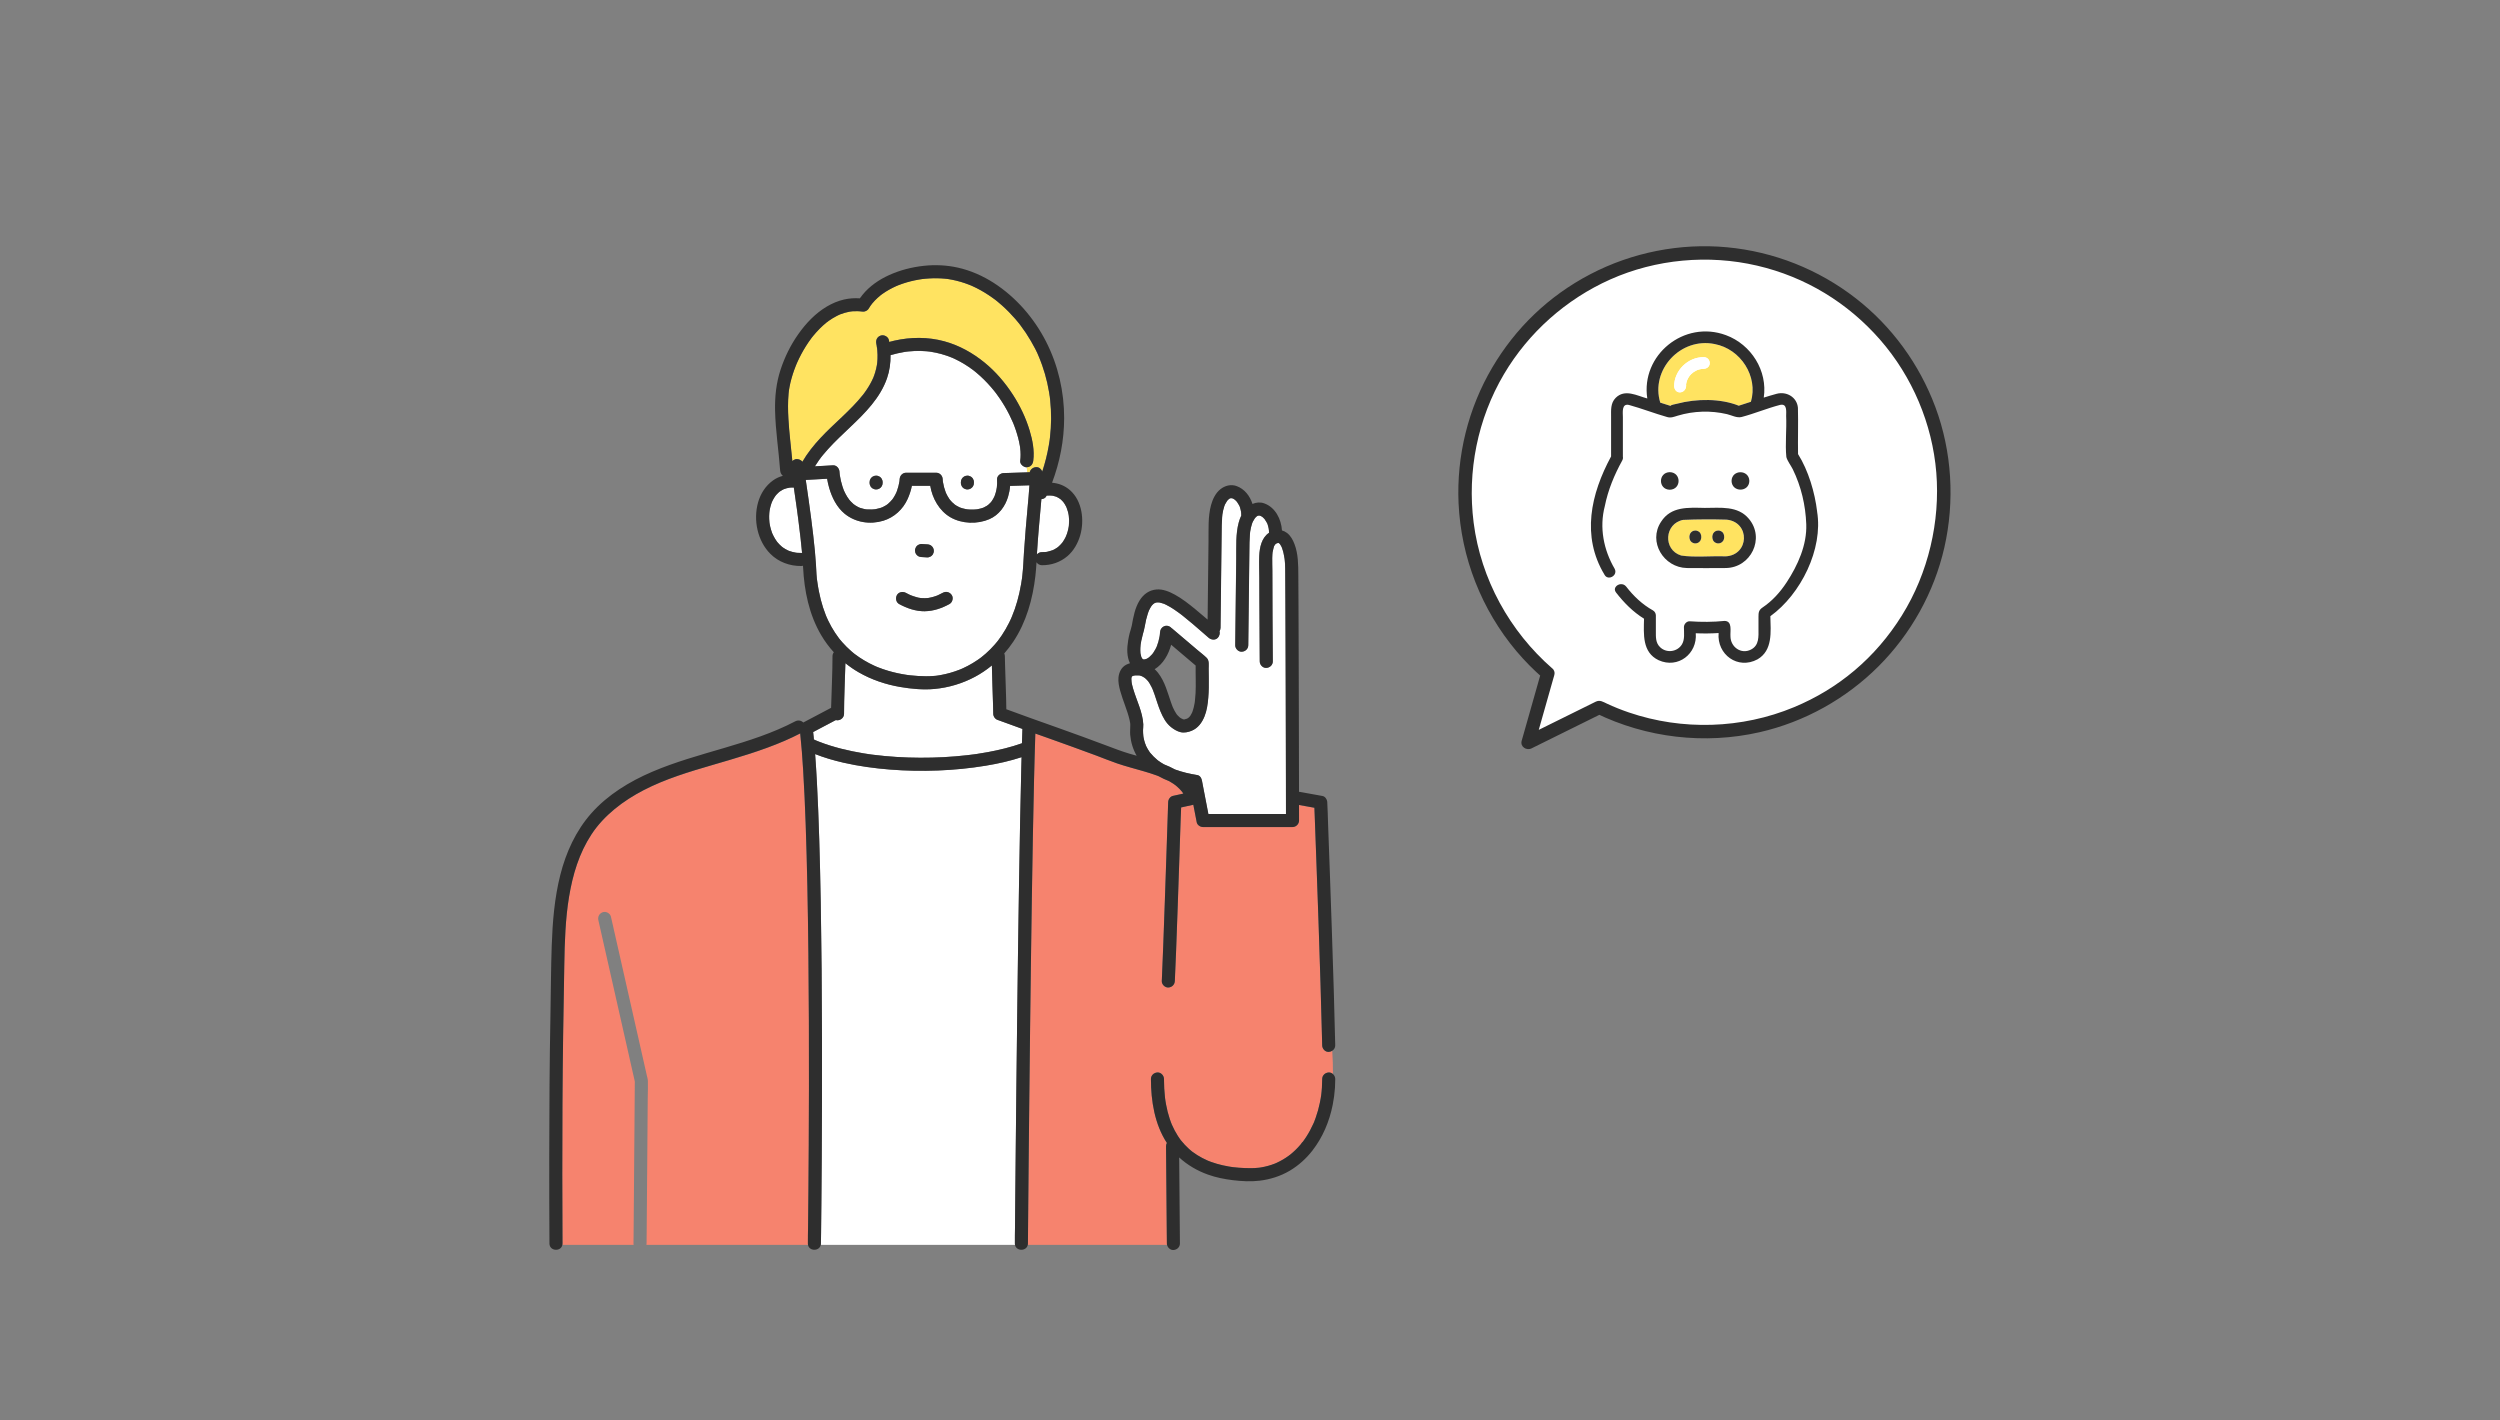 <svg fill="none" height="150" viewBox="0 0 264 150" width="264" xmlns="http://www.w3.org/2000/svg"><rect x="0" y="0" width="264" height="150" fill="#808080" stroke="none"/><path d="m163.432 71.106c-5.353-4.634-8.737-11.482-8.737-19.116 0-13.962 11.32-25.279 25.279-25.279s25.279 11.32 25.279 25.279c0 13.959-11.32 25.279-25.279 25.279-3.983 0-7.754-.923-11.106-2.566l-7.51 3.714 2.071-7.314z" fill="#fff"/><path d="m163.945 70.607c-4.523-3.935-7.563-9.447-8.328-15.411-.693-5.418.421-10.982 3.203-15.687 2.602-4.404 6.563-7.916 11.231-10.001 4.819-2.151 10.356-2.651 15.491-1.458 5.134 1.193 9.597 3.935 12.996 7.825 3.398 3.893 5.514 8.876 5.935 14.027s-.83 10.592-3.634 15.09c-2.804 4.498-6.714 7.745-11.396 9.689-5.515 2.29-11.783 2.483-17.434.554-.793-.27-1.569-.58-2.327-.935-.398-.185-.719-.412-1.16-.207-.034.017-.068.034-.105.051-.522.253-1.042.514-1.562.773l-4.862 2.404c-.326.162-.65.321-.977.483l1.043.801c.605-2.134 1.21-4.268 1.815-6.401.085-.304.173-.608.259-.909.25-.881-1.12-1.256-1.37-.378-.605 2.134-1.21 4.268-1.815 6.401l-.259.909c-.179.628.506 1.068 1.043.801 2.193-1.085 4.384-2.168 6.577-3.253.31-.153.623-.307.932-.46h-.716c5.353 2.605 11.496 3.33 17.304 2.003 4.725-1.08 9.114-3.526 12.541-6.953s5.876-7.814 6.953-12.541c1.116-4.898.809-10.121-.944-14.831-1.682-4.523-4.605-8.544-8.421-11.504-3.924-3.046-8.638-4.915-13.587-5.378-4.95-.463-10.018.54-14.434 2.847-4.415 2.307-7.893 5.685-10.342 9.834-2.549 4.313-3.796 9.351-3.569 14.354.259 5.728 2.427 11.243 6.12 15.627.859 1.017 1.796 1.963 2.799 2.836.29.253.719.284 1.006 0 .256-.256.29-.753 0-1.006z" fill="#2e2e2e"/><path d="m170.872 61.77c.268-.128.629-.112.857.18.775 1.003 1.708 1.894 2.825 2.512.19.104.308.317.308.534v1.645c0 .638-.045 1.268.483 1.742.686.618 1.806.454 2.277-.341.309-.526.203-1.228.203-1.81 0-.313.288-.642.625-.618 1.197.088 2.472.084 3.665-.04.857.016.577 1.079.625 1.637.012 1.103 1.116 1.93 2.168 1.388.889-.457.791-1.388.791-2.219v-1.256c0-.417.025-.694.418-.959 1.039-.698 1.863-1.617 2.549-2.656 1.185-1.806 2.159-3.957 2.078-6.148-.048-2.552-.876-4.888-2.102-7.091-.142-1.356.04-2.937-.02-4.342 0-.473.121-1.34-.65-1.164-1.368.357-2.687.911-4.055 1.276-.495.128-1.055-.189-1.542-.301-1.709-.401-3.523-.345-5.204.161-.397.12-.718.265-1.124.144-1.355-.385-2.675-.899-4.03-1.276-.804-.185-.642.823-.642 1.296v4.169c.025.128.005.269-.069.401-.836 1.521-1.497 3.106-1.838 4.811-.589 2.259-.134 4.623 1.039 6.621.219.417-.061.807-.434.907.17.357.336.714.523 1.039.061-.1.158-.185.276-.241zm12.915-11.918c1.242.032 1.238 1.83 0 1.858-1.242-.032-1.238-1.83 0-1.858zm-7.464 0c1.242.032 1.238 1.83 0 1.858-1.242-.032-1.238-1.83 0-1.858zm-.929 5.257c1.059-1.665 2.886-1.501 4.623-1.473 1.64 0 3.49-.257 4.659 1.156 1.725 2.051.215 5.177-2.467 5.193-1.36 0-2.724.024-4.088 0-2.451-.044-4.119-2.765-2.731-4.876z" fill="#fff"/><path d="m179.219 39.082s.012-.004.024-.012c-.008.004-.016.008-.024.012z" fill="#ffe361"/><path d="m178.164 40.142s.012-.02.016-.032c-.004.012-.012.02-.016.032z" fill="#ffe361"/><path d="m178.208 40.055s-.016.028-.028.052c.008-.016.02-.036.028-.052z" fill="#ffe361"/><path d="m181.063 36.328c-3.596-.742-6.794 2.725-5.743 6.188.382.12.759.245 1.141.361-.26-.08.596-.233.641-.249 2.042-.542 4.587-.566 6.51.213.427-.144.853-.273 1.283-.417.783-2.677-1.076-5.574-3.832-6.096zm-1.132 2.62c-.243-.004-.483.048-.706.133-.447.193-.82.526-1.015.971 0-.004 0 .008-.032.06-.057.148-.098.301-.126.453.134.951-1.141 1.236-1.258.249-.025-1.665 1.449-3.126 3.137-3.102.816.032.824 1.204 0 1.232z" fill="#ffe361"/><path d="m179.218 39.086c-.032.012-.077.036-.057.028.021-.008.041-.02.057-.028z" fill="#ffe361"/><path d="m179.164 39.118s.028-.012.061-.032c-.02.008-.041.02-.061.032z" fill="#fff"/><path d="m178.172 40.116c.028-.052.032-.064.032-.06-.008.02-.02.04-.032.06z" fill="#fff"/><path d="m179.927 37.719c-1.685-.024-3.162 1.433-3.138 3.102.118.963 1.376.742 1.259-.249.028-.157.065-.309.125-.454-.004.008-.008.016-.012.024.012-.024.037-.072.045-.084.187-.417.532-.758.954-.943-.017.008.028-.02.057-.028.008-.004.016-.008.024-.012-.012.008-.012.008-.024.012.146-.056.3-.096.454-.12.41.024.885-.152.877-.63-.016-.333-.276-.618-.625-.618z" fill="#fff"/><path d="m191.891 54.035c-.244-2.038-.922-4.342-2.017-6.083-.029-1.633.032-3.266-.013-4.896-.105-1.12-1.201-1.754-2.256-1.469-.451.12-.901.261-1.352.401.426-2.817-1.315-5.61-3.998-6.597-4.424-1.637-9.006 2.115-8.3 6.689-1.096-.297-2.367-1.039-3.341-.064-.552.558-.483 1.292-.483 2.002v4.181c-2.143 3.965-3.153 8.423-.698 12.488.15.277.406.349.642.285.377-.104.653-.49.434-.907-1.173-2.002-1.632-4.362-1.039-6.625.341-1.706 1.002-3.291 1.838-4.811.073-.132.094-.273.069-.401v-4.169c0-.474-.158-1.481.642-1.296 1.355.373 2.674.891 4.03 1.276.402.12.723-.024 1.12-.144 1.681-.506 3.495-.562 5.204-.161.487.116 1.043.429 1.542.301 1.368-.361 2.687-.919 4.055-1.276.775-.177.649.69.649 1.164.065 1.405-.117 2.99.021 4.342.117.437.475.879.678 1.288.884 1.806 1.351 3.8 1.424 5.803.081 2.187-.893 4.342-2.078 6.148-.682 1.039-1.51 1.958-2.549 2.656-.394.265-.418.538-.418.959v1.256c0 .835.093 1.766-.791 2.219-1.056.542-2.16-.285-2.168-1.389-.045-.554.236-1.621-.625-1.637-1.193.124-2.468.128-3.665.04-.337-.024-.625.301-.625.618 0 .582.109 1.288-.203 1.81-.471.794-1.591.963-2.277.341-.528-.473-.483-1.103-.483-1.742v-1.645c0-.213-.118-.425-.309-.534-1.12-.622-2.049-1.509-2.825-2.512-.312-.397-.892-.305-1.128.06-.097.157-.105.357.053.562.836 1.075 1.794 2.051 2.959 2.769-.033 1.629-.207 3.551 1.538 4.382 2.054.935 4.112-.686 3.925-2.845.8.036 1.615.028 2.415-.024-.199 2.267 2.025 3.905 4.108 2.777 1.627-.943 1.392-2.925 1.355-4.555 3.219-2.319 5.589-7.095 4.936-11.043zm-6.994-11.609c-.426.144-.856.273-1.282.417-1.924-.778-4.469-.754-6.511-.213-.06.02-.897.165-.641.249-.381-.116-.763-.241-1.14-.361-1.052-3.463 2.147-6.93 5.743-6.188 2.756.522 4.615 3.419 3.831 6.096z" fill="#2e2e2e"/><path d="m176.328 51.717c1.242-.032 1.238-1.83 0-1.858-1.242.032-1.238 1.83 0 1.858z" fill="#2e2e2e"/><path d="m184.731 50.787c-.033-1.228-1.851-1.224-1.879 0 .032 1.224 1.85 1.224 1.879 0z" fill="#2e2e2e"/><path d="m177.521 58.669c1.416.217 3.202.024 4.688.088 2.516-.12 2.63-3.607.13-3.876-1.518-.044-3.065-.04-4.575.024-2.005.365-2.191 3.158-.239 3.768zm3.308-1.918c-.004-.148.004-.297.085-.425.032-.04.065-.084.097-.124.078-.076.171-.128.276-.161.057-.008.11-.016.167-.02.085 0 .166.016.239.052.15.048.28.176.329.325.093.209.077.477-.032.678-.033.04-.065.084-.098.124-.077.076-.17.128-.276.161-.057.008-.109.016-.166.02-.085 0-.167-.016-.24-.052-.15-.048-.28-.177-.328-.325-.041-.076-.057-.165-.053-.253zm-2.427 0c-.005-.148.004-.297.085-.425.032-.04.065-.084.097-.124.077-.076.171-.128.276-.161.057-.008.11-.016.167-.02.085 0 .166.016.239.052.15.048.28.176.329.325.093.209.077.477-.033.678-.032.04-.065.084-.097.124-.077.076-.171.128-.276.161-.057.008-.11.016-.166.02-.086 0-.167-.016-.24-.052-.15-.048-.28-.177-.329-.325-.04-.076-.057-.165-.052-.253z" fill="#ffe361"/><path d="m178.13 59.984c1.359.024 2.723 0 4.087 0 2.683-.016 4.193-3.142 2.468-5.193-1.169-1.413-3.02-1.156-4.66-1.156-1.737-.032-3.568-.189-4.623 1.473-1.388 2.107.28 4.827 2.732 4.876zm-.362-5.084c1.514-.064 3.061-.068 4.575-.024 2.5.269 2.39 3.756-.13 3.876-1.486-.06-3.272.132-4.688-.088-1.948-.61-1.766-3.399.239-3.768z" fill="#2e2e2e"/><path d="m178.588 57.204c.056.06.121.104.198.128.074.04.155.056.24.052.057-.008.11-.016.166-.02.106-.028.199-.08.276-.161.033-.04.065-.084.098-.124.109-.201.122-.469.032-.678-.048-.148-.178-.277-.329-.325-.073-.04-.154-.056-.239-.052-.057.008-.11.016-.166.02-.106.028-.199.08-.276.161-.033.04-.065.084-.098.124-.109.201-.122.469-.032.678.024.076.069.144.13.197z" fill="#2e2e2e"/><path d="m181.009 57.204c.057.06.122.104.199.128.073.04.155.056.24.052.057-.008.109-.016.166-.02.106-.028.199-.08.276-.161.033-.04.065-.084.098-.124.109-.201.121-.469.032-.678-.049-.148-.178-.277-.329-.325-.073-.04-.154-.056-.239-.052-.057.008-.11.016-.167.02-.105.028-.198.08-.276.161-.032.04-.064.084-.097.124-.11.201-.122.469-.032.678.024.076.069.144.129.197z" fill="#2e2e2e"/><path d="m122.164 63.62c.045-.009.076-.017 0 0z" fill="#ffe361"/><path d="m122.086 63.628s.023.001.048-.003c-.027.001-.048.002-.048.003z" fill="#ffe361"/><path d="m134.734 57.414c.015-.01.028-.021.027-.023 0 0-.013.011-.027.023z" fill="#ffe361"/><path d="m95.811 71.276c-.006 0-.011-.002-.017-.002-.011-.001-.002 0 .017.002z" fill="#ffe361"/><path d="m120.664 69.596c-.012-.01-.022-.018-.031-.025.001.002.003.005.004.007.011.008.021.015.025.017z" fill="#ffe361"/><path d="m95.812 71.275h.006c.007 0 .014.002.021.002-.009-.001-.018-.002-.026-.004z" fill="#ffe361"/><path d="m95.901 71.293c-.008 0-.017-.002-.026-.003.022.003.044.006.067.009-.015-.002-.028-.003-.039-.006z" fill="#ffe361"/><path d="m86.266 78.231c.087.036.175.07.262.104.363.141.73.269 1.101.386.781.247 1.577.447 2.38.612.385.079.772.15 1.159.215.205.035.412.066.618.097.097.014.192.028.288.041h.005.006c.048.006.097.013.146.018.806.102 1.616.178 2.428.228 1.67.106 3.347.111 5.018.022.826-.045 1.651-.113 2.472-.207.207-.024.415-.049.621-.077.004 0 .007 0 .012-.001.047-.007.095-.013.142-.019.094-.014.189-.028.283-.041.371-.055.739-.117 1.108-.185 1.221-.226 2.434-.52 3.605-.936.015-.505.033-1.01.051-1.514-.85-.309-1.701-.619-2.551-.928-.3-.07-.531-.365-.531-.674 0-.295-.011-.59-.019-.885-.037-1.405-.102-2.812-.128-4.218-.553.458-1.151.862-1.788 1.202-1.322.705-2.77 1.14-4.262 1.28-1.202.113-2.442-.006-3.628-.208-1.53-.262-3.034-.767-4.381-1.544-.495-.286-.967-.61-1.409-.968-.001.045-.002.09-.003.136-.045 1.734-.137 3.471-.139 5.206 0 .386-.316.672-.689.689-.062.002-.123-.006-.18-.022-.075.039-.149.079-.225.118-.722.381-1.445.762-2.167 1.144.019.18.04.359.057.54.008.083.015.165.022.248.064.029.129.061.193.088.022.009.077.031.102.04.014.006.017.007 0 0-.014-.006-.04-.015-.085-.032.037.014.073.031.11.046z" fill="#fff"/><path d="m107.15 64.349c.199-.572.362-1.156.495-1.746.07-.315.132-.63.186-.947.031-.186.059-.372.086-.558.004-.036.009-.07.013-.106.011-.079.02-.158.029-.239.09-.793.12-1.59.168-2.387.101-1.638.253-3.272.397-4.907.059-.666.128-1.338.168-2.009.005-.068.009-.134.013-.201-.038.001-.076.002-.114.003-.643.021-1.286.041-1.93.061-.028.39-.104.783-.213 1.145-.305 1.017-.971 1.928-1.963 2.359-1.281.558-2.913.509-4.13-.197-1.167-.677-1.904-1.988-2.123-3.322h-1.941c-.092.486-.252.96-.454 1.404-.491 1.087-1.41 1.933-2.557 2.285-1.394.428-2.953.191-4.085-.736-.834-.682-1.346-1.719-1.638-2.737-.09-.311-.163-.634-.216-.959-.752.043-1.505.085-2.256.126.015.056.023.115.025.172.194 1.304.377 2.61.547 3.917.148 1.142.286 2.287.394 3.434.046.487.086.975.115 1.463.037.636.047 1.288.16 1.916-.002-.016-.005-.029-.007-.04.005.029.01.063.013.079.006.04.011.082.018.122.011.072.023.145.035.217.025.15.052.3.08.449.059.302.125.603.202.901.141.553.316 1.1.526 1.63.023.056.046.113.069.169.011.025.022.051.033.076.051.115.102.229.156.341.108.225.222.446.345.664.237.42.502.821.791 1.207.011.015.024.03.036.045.032.04.065.082.098.121.072.088.147.176.222.261.148.168.301.331.461.488.152.15.307.295.467.435.085.075.171.147.258.218.041.033.083.067.124.1.001.001.002.002.003.003.645.486 1.34.899 2.075 1.234.088.04.18.077.269.118-.008-.003-.014-.006-.019-.009-.181-.084-.062-.026 0 0 .006.002.011.004.016.007.045.018.09.037.134.054.172.068.347.132.523.193.344.118.694.223 1.047.312.339.086.681.16 1.026.22.156.028.312.053.469.076.011.001.043.006.104.015.078.01.156.02.234.028.548.061 1.099.093 1.65.096.272.001.543-.008.815-.031.146-.013.301-.017.444-.048-.021.005-.211.03-.092.013.015-.002.031-.005.046-.007.039-.006.077-.011.116-.017.075-.011.148-.024.223-.038.674-.122 1.335-.31 1.974-.56.047-.018.094-.038.141-.056.001 0 .003-.001.004-.002.076-.035.154-.067.23-.101.17-.078.338-.16.503-.247.348-.183.687-.386 1.012-.606.09-.061.178-.123.265-.186.038-.028.076-.055.113-.084.018-.014.052-.041.076-.06.026-.022.039-.032 0 0-.015.011-.036.029-.066.054.166-.136.332-.266.493-.408.334-.295.649-.611.943-.945.077-.087.151-.176.225-.265.037-.045.075-.091.11-.137.009-.011.017-.022.027-.033.136-.182.271-.366.398-.556.285-.425.542-.869.77-1.328.063-.126.124-.255.182-.384.025-.056.051-.113.076-.169.02-.045.1-.272.029-.064.092-.27.212-.53.305-.8zm-10.467-6.478c.028-.085.076-.16.142-.222.062-.068.137-.115.222-.142.083-.044.171-.063.265-.06.025.001.052.003.077.005.178.011.357.022.535.033.124 0 .24.032.348.094.046.036.093.072.139.108.085.086.145.187.177.304.008.061.016.122.024.183.004.095-.016.184-.06.265-.028.085-.076.16-.142.222-.062.067-.137.115-.222.142-.082.044-.171.063-.265.06-.025-.001-.052-.003-.077-.004-.178-.011-.357-.022-.535-.033-.124 0-.24-.032-.348-.094-.046-.036-.093-.072-.139-.108-.085-.086-.145-.187-.177-.304-.008-.061-.016-.122-.024-.184-.003-.095.016-.184.06-.265zm3.574 5.92c-.8.436-1.673.745-2.593.757-.958.011-1.875-.307-2.709-.757-.339-.182-.417-.621-.247-.943.178-.336.626-.418.943-.247.108.059.217.115.328.168.048.023.098.045.147.068.013.006.026.011.039.017.187.071.373.139.566.192.159.043.34.101.505.107.021 0 .043 0 .052.001.036.004.072.006.108.008.089.005.179.007.269.006.088 0 .178-.006.267-.013.04-.004.08-.008.119-.013.005 0 .009-.002.016-.003.179-.033.356-.071.531-.124.09-.026.178-.056.266-.088.045-.016.09-.033.133-.051.013-.005.025-.01.036-.015.18-.08.356-.168.529-.263.339-.185.735-.075.943.247.197.306.07.77-.247.943z" fill="#fff"/><path d="m99.047 62.859c.019-.008.025-.011 0 0z" fill="#ffe361"/><path d="m126.165 74.123c.003-.015.006-.034.007-.049 0-.001 0-.002 0-.004-.002.018-.004.036-.008.053z" fill="#ffe361"/><path d="m124.907 75.945c.013.006.027.011.037.019-.007-.006-.012-.009-.019-.014-.006-.002-.012-.005-.019-.006z" fill="#ffe361"/><path d="m125.039 75.977c.009-.004.02-.005.029-.008-.003 0-.005 0-.007 0-.008.002-.014.004-.022.008z" fill="#ffe361"/><path d="m124.845 75.922c.009.007.025.017.048.025.002 0 .005.001.007.002-.018-.009-.036-.019-.056-.028z" fill="#ffe361"/><path d="m120.775 69.657s-.017-.008-.041-.016c.02.01.036.019.041.016z" fill="#ffe361"/><path d="m124.856 83.645c-.006-.008-.013-.017-.019-.025-.054-.075-.007-.008.019.025z" fill="#ffe361"/><path d="m126.18 74.066c.002-.017.004-.034.007-.051-.003.015-.005.025-.006.037 0 .005 0 .009-.001.014z" fill="#ffe361"/><path d="m125.146 75.946c-.026.007-.052.013-.076.021.016-.001.032-.002.049-.003.05-.004.066-.022.028-.017z" fill="#ffe361"/><path d="m125.898 75.207c.006-.013.011-.025.018-.036-.005.008-.007.013-.012.019-.002.006-.003.011-.006.016z" fill="#ffe361"/><path d="m125.875 75.263c.007-.011.014-.024.018-.039.002-.005.004-.008.005-.013-.008.017-.016.035-.023.052z" fill="#ffe361"/><path d="m93.758 53.221c.007-.005.014-.008.019-.01-.006.002-.01.005-.015.007-.001.001-.003.004-.005.005z" fill="#ffe361"/><path d="m94.653 51.991c-.006.016-.013.032-.021.054.009-.025.021-.049.03-.073v-.002c-.004.007-.007.015-.01.022z" fill="#ffe361"/><path d="m93.697 53.265c.007-.004.016-.009.026-.018.01-.009.021-.018.03-.028-.019.014-.04.033-.057.045z" fill="#ffe361"/><path d="m93.172 53.564c.008-.004.017-.007.025-.009-.007.002-.01.003-.017.006-.002.001-.006.002-.008.005z" fill="#ffe361"/><path d="m94.686 51.911c-.007.019-.015.039-.022.057.002-.005.005-.009.007-.014.013-.026.024-.061.015-.044z" fill="#ffe361"/><path d="m92.052 32.109c-.005.006-.009.011-.014.017-.038.047-.034.053-.022.043.019-.024.036-.048.036-.06z" fill="#ffe361"/><path d="m93.118 53.59c.014-.005.03-.01.043-.016.002 0 .005-.002.007-.004-.017.006-.033.013-.051.019z" fill="#ffe361"/><path d="m102.125 53.781c.011.002.023.004.034.007-.008-.002-.012-.003-.019-.005-.005 0-.01 0-.015-.001z" fill="#ffe361"/><path d="m87.32 34.026c.017-.009.036-.021.053-.033-.016.008-.036.019-.051.031 0 0-.001 0-.002.001z" fill="#ffe361"/><path d="m100.266 52.727c.015.016.028.034.042.053-.007-.01-.015-.021-.022-.031-.007-.007-.012-.014-.02-.022z" fill="#ffe361"/><path d="m112.603 53.546c-.017-.036-.034-.07-.051-.104-.038-.072-.078-.143-.121-.213-.04-.066-.086-.129-.13-.192-.021-.025-.042-.051-.064-.076-.059-.065-.119-.127-.185-.187-.026-.024-.054-.048-.081-.072-.127-.086-.253-.168-.393-.233-.001 0-.002-.001-.005-.002-.032-.011-.064-.023-.096-.035-.085-.029-.171-.052-.257-.071-.042-.009-.083-.016-.126-.024-.085-.007-.17-.014-.256-.015-.102-.001-.204.002-.306.01-.004 0-.008.001-.013.001-.007.016-.014.032-.022.047-.098.211-.311.315-.53.328-.085 1.037-.188 2.072-.275 3.108-.073.87-.14 1.741-.193 2.612-.002.039-.005.078-.007.117.131-.147.323-.243.52-.241.129.001.257-.002.385-.013.023-.002.055-.008.082-.015.055-.013.09-.024 0 0-.016.005-.035.009-.058.016.05-.014.105-.016.155-.025.221-.041.42-.125.632-.186-.029.008-.051.015-.068.019-.072.022-.045.015 0 0 .029-.009.065-.022.088-.033.042-.021.085-.043.126-.066.091-.049.179-.104.264-.162.015-.01.053-.038.079-.057.02-.016.039-.032.047-.038.077-.065.152-.136.222-.209.064-.067.126-.136.185-.206.005-.006.009-.011.015-.018.015-.021.031-.041.046-.063.107-.151.202-.312.287-.478.042-.084.077-.17.118-.254-.12.245.008-.028.032-.098.064-.178.115-.359.155-.544.021-.092.038-.185.053-.279.001-.007.003-.015.004-.022.003-.025.005-.051.008-.076.018-.187.026-.375.024-.564-.002-.178-.023-.351-.038-.528.003.045.007.075.008.095.003.04.006.06 0 0-.003-.033-.008-.079-.013-.103-.007-.04-.015-.08-.023-.122-.017-.084-.036-.169-.058-.252-.033-.125-.077-.246-.122-.367.007.018.004.013-.017-.048-.009-.024-.02-.052-.028-.068z" fill="#fff"/><path d="m87.312 34.027s.002 0 .003-.002c0 0 0 0 .001-.001-.001 0-.004.002-.005.004z" fill="#ffe361"/><path d="m86.696 48.305c-.006.007-.01.014-.016.021.001-.002.008-.01.016-.021z" fill="#ffe361"/><path d="m86.711 48.284c.023-.031.044-.057 0-.001z" fill="#ffe361"/><path d="m100.354 52.83c-.009-.01-.02-.019-.028-.031-.004-.006-.009-.011-.014-.017.004.005.007.01.011.015.011.017.026.031.031.033z" fill="#ffe361"/><path d="m87.314 34.02c-.032.025-.063.051-.095.077-.109.089-.217.182-.322.278-.246.223-.479.458-.7.705-.108.119-.212.242-.315.366-.053.064-.106.131-.157.196-.021.028-.041.055-.062.083-.204.273-.396.556-.578.845-.346.551-.651 1.127-.915 1.721-.024.053-.047.107-.07.16v.002c-.026.064-.053.129-.079.194-.057.146-.114.293-.167.44-.102.287-.195.578-.277.871-.082.292-.152.587-.208.884-.025.134-.047.269-.068.404-.004.025-.006.049-.009.075-.008.073-.016.147-.023.22-.082.891-.069 1.79-.019 2.682.083 1.494.277 2.978.417 4.466.078-.083.178-.149.307-.191.253-.082.587.038.751.261.528-.91 1.194-1.742 1.911-2.51 1.453-1.56 3.159-2.885 4.487-4.561.024-.03.046-.061.07-.089-.006.007-.008.01-.013.016 0 0-.001.002-.002.004-.026.034-.108.131.002-.004.033-.044.067-.088.099-.133.07-.097.139-.193.206-.292.14-.205.271-.417.393-.634.121-.215.227-.435.329-.659.01-.028.022-.054.032-.082.023-.057.045-.116.065-.174.038-.106.073-.212.106-.32.076-.25.136-.505.18-.762.013-.071.021-.142.033-.212-.041.237-.002-.001.004-.053.013-.127.022-.255.028-.384.013-.289.006-.579-.017-.867-.006-.073-.013-.147-.021-.221-.003-.03-.007-.059-.01-.087-.008-.007-.013-.029-.014-.048-.01-.062-.017-.16-.021-.179-.014-.078-.028-.155-.043-.232-.073-.38.103-.726.481-.847.335-.109.779.126.848.481.013.067.024.133.037.199.175-.048.35-.094.527-.134 1.74-.396 3.56-.405 5.287.063 1.569.426 2.999 1.226 4.254 2.249 1.18.962 2.185 2.141 3.008 3.418.745 1.156 1.351 2.424 1.748 3.742.307 1.016.527 2.139.386 3.202-.052.384-.273.668-.686.689.013.178.027.355.043.533.09-.004.181-.006.272-.009.065-.308.362-.525.675-.538.301-.014.549.201.646.469.298-.898.53-1.819.691-2.751.03-.171.056-.343.082-.515.001-.011.004-.03.007-.047.003-.023.005-.046.009-.069.009-.072.018-.145.026-.217.038-.326.067-.652.086-.981.04-.661.044-1.325.012-1.986-.016-.325-.042-.65-.076-.974-.009-.089-.02-.18-.031-.27-.006-.044-.03-.295-.014-.113-.014-.152-.045-.305-.07-.456-.108-.651-.254-1.295-.437-1.929-.091-.314-.191-.624-.3-.931-.055-.154-.112-.307-.171-.459-.03-.076-.06-.153-.091-.228-.017-.043-.035-.084-.052-.126-.003-.008-.008-.02-.011-.031-.231-.595-.548-1.171-.867-1.721-.335-.575-.704-1.131-1.106-1.66-.014-.018-.129-.163-.024-.032-.023-.029-.045-.057-.067-.085-.051-.064-.101-.127-.153-.191-.097-.119-.196-.238-.297-.354-.214-.247-.436-.487-.664-.72-.234-.24-.478-.472-.728-.695-.129-.115-.259-.226-.392-.336-.056-.046-.111-.092-.168-.138-.028-.023-.056-.045-.085-.068-.001 0-.036-.029-.062-.048-.021-.017-.049-.038-.056-.043-.035-.028-.072-.054-.109-.08-.065-.048-.131-.095-.198-.142-.125-.088-.251-.176-.379-.26-.269-.178-.546-.346-.829-.503-.289-.161-.585-.309-.887-.444-.042-.018-.082-.037-.123-.054-.003 0-.006-.002-.01-.003-.063-.031-.133-.054-.198-.079-.15-.059-.301-.114-.453-.165-.59-.201-1.195-.346-1.812-.439-.03-.003-.059-.007-.088-.01-.06-.007-.118-.013-.178-.018-.134-.013-.27-.023-.405-.03-.277-.015-.554-.019-.83-.014-.282.006-.565.023-.846.049-.079.008-.157.016-.237.025-.031.004-.063.008-.094.011-.129.018-.256.038-.384.06-.565.099-1.123.239-1.666.422-.149.051-.299.104-.446.162-.057.023-.116.052-.174.07.183-.058-.026.011-.072.032-.255.114-.504.239-.748.376-.239.134-.47.28-.694.439-.058.04-.113.083-.169.124-.022.018-.045.036-.067.054-.098.079-.193.162-.286.247-.2.182-.387.378-.56.586-.018.022-.037.045-.055.067.002.019-.022.049-.036.06-.025.031-.056.064-.067.078-.066.094-.128.191-.187.288-.046.098-.115.173-.198.231-.155.119-.354.164-.549.13-.007 0-.013 0-.019-.001.011.002.008.002-.037-.004 0 0 0 0-.002 0-.007 0-.015-.001-.024-.002-.041-.005-.083-.008-.124-.013-.083-.007-.164-.011-.247-.015-.176-.006-.353-.002-.528.011-.079.006-.16.021-.24.024.237-.01-.033.007-.093.018-.17.031-.338.071-.504.119-.154.045-.304.097-.454.154-.021.008-.062.029-.088.043-.033.017-.024.013 0 0 .014-.008.036-.018.067-.036-.029.016-.062.026-.092.04-.079.036-.159.073-.237.113-.305.154-.597.333-.876.53-.046.033-.094.077-.145.113.033-.017.046-.017-.054.035z" fill="#ffe361"/><path d="m104.967 41.264c-.223-.277-.456-.544-.698-.802-.254-.27-.518-.53-.793-.778-.133-.12-.27-.239-.409-.354-.072-.06-.144-.118-.217-.176-.003-.003-.011-.009-.02-.016-.02-.015-.065-.048-.077-.059-.593-.444-1.227-.835-1.895-1.153-.092-.044-.184-.086-.277-.126-.009-.005-.036-.016-.06-.025-.023-.009-.049-.021-.057-.024-.172-.07-.346-.134-.522-.194-.362-.123-.732-.226-1.106-.305-.194-.041-.389-.077-.586-.106-.011-.002-.024-.004-.036-.006-.04-.003-.08-.01-.119-.015-.094-.01-.188-.019-.283-.028-.408-.035-.817-.043-1.225-.026-.215.008-.431.024-.644.046-.059.006-.116.013-.175.019-.008 0-.028.003-.049.006-.016.002-.098.014-.119.017-.052.008-.103.016-.155.025-.451.076-.897.18-1.337.307-.024.007-.048.013-.072.016.014.826-.096 1.65-.371 2.441-.725 2.09-2.32 3.676-3.889 5.164-.796.754-1.601 1.503-2.337 2.316-.186.205-.369.416-.544.63-.047.057-.094.116-.14.173-.016.021-.033.043-.049.063-.079.104-.157.209-.233.316-.149.209-.291.424-.425.643.636-.036 1.274-.071 1.91-.108.387-.022.672.333.689.689.002.047.007.094.01.141.004.032.007.063.01.095.002.017.006.048.013.103.061.404.153.805.278 1.194.036.111.075.223.116.332.015.039.031.077.046.116.006.015.013.029.019.044.095.211.203.417.326.613.067.106.154.204.217.312.007.008.014.017.021.025.04.048.082.095.125.141.086.093.177.181.273.264.015.013.03.025.045.038.08.031.095.057.073.052.017.014.035.029.049.039.11.075.224.142.342.202.055.028.281.114.053.03.066.024.13.052.196.073.138.047.279.085.423.113.037.007.075.014.113.021.002 0 .007 0 .011.002.016.002.031.004.038.005.04.005.08.008.121.01.173.013.348.013.521.005.088-.005.176-.01.264-.019.059-.006.164-.046 0 0-.005.001-.008.002-.014.004.039-.01.084-.013.123-.02.155-.028.309-.063.461-.11.06-.018.118-.038.177-.06.009-.003.018-.007.026-.01-.041.013-.064.014.059-.023.121-.055.238-.117.35-.187.056-.036.113-.072.167-.11 0 0 .001-.001.002-.002-.032.016-.022-.015.062-.049.169-.147.32-.303.465-.474.013-.018.026-.037.039-.055.031-.044.061-.088.091-.134.057-.088.11-.18.161-.272.051-.094.095-.191.14-.287.018-.047.028-.071.032-.08.01-.029.022-.056.032-.085.115-.317.2-.646.254-.979.002-.014.005-.028.006-.04.003-.029.007-.057.009-.086.004-.038.007-.076.008-.115.015-.373.305-.689.689-.689h3.169c.383 0 .679.317.689.689 0 .041.005.083.008.124.003.046.009.092.014.137.001.01.003.019.005.03.059.366.153.728.287 1.075.005.011.011.028.018.044.03.065.07.14 0 0-.006-.01-.011-.022-.018-.036.021.04.037.084.056.124.044.093.091.185.14.274.052.093.107.182.167.271.023.033.046.066.07.099.058.062.071.083.064.079.063.075.129.149.199.218.072.071.189.141.251.222.018.013.035.024.052.037.051.034.102.068.154.099.103.062.21.118.32.169.003 0 .004.001.006.002.021.008.043.016.063.024.07.025.142.049.213.071.125.037.254.068.382.092.021.003.043.007.065.009-.019-.007-.007-.01.08.013.075.007.149.015.224.018.154.008.309.01.463.005.103-.003.206-.011.31-.022.026-.002.058-.01.085-.01-.007 0-.011 0-.016 0 0 0-.003 0-.004 0-.058.01-.161-.002.004 0 .134-.023.266-.053.397-.09.076-.022.152-.047.226-.075.013-.005.024-.009.037-.014.107-.055.214-.106.316-.169.054-.033.104-.07.156-.106.004-.002.006-.005.009-.008.083-.073.165-.147.24-.227.039-.041.075-.085.112-.129 0 0 0-.001.001-.002.06-.086.117-.171.169-.262.05-.088.096-.178.139-.27.002-.006.004-.01.007-.015.015-.039.031-.079.044-.119.062-.176.113-.355.152-.537.019-.09.034-.18.049-.27.003-.02.005-.038.007-.057.014-.133.023-.266.027-.4.003-.126.004-.253-.007-.379-.034-.381.341-.677.689-.689.142-.005.284-.009.426-.014.602-.019 1.204-.038 1.805-.057.088-.002.174-.006.261-.008-.016-.178-.03-.355-.042-.533 0 0-.003 0-.004 0-.077.004-.156-.013-.233-.042-.263-.101-.493-.37-.456-.646.014-.102.024-.204.03-.308.014-.227.011-.457-.002-.684-.008-.125-.02-.25-.035-.374-.001-.014-.003-.029-.006-.042-.009-.06-.018-.118-.027-.178-.095-.563-.244-1.116-.427-1.656-.05-.144-.1-.286-.154-.428-.03-.079-.061-.16-.093-.239-.014-.033-.028-.068-.042-.101-.129-.29-.258-.581-.402-.866-.311-.614-.663-1.207-1.054-1.774-.099-.143-.2-.285-.304-.425-.029-.039-.058-.077-.088-.116-.005-.007-.012-.017-.021-.028-.088-.107-.038-.047 0 0 .006.008.01.014.018.023-.054-.066-.105-.133-.159-.2zm-11.759 9.674v.005.056c0 .124-.032.24-.094.348-.036.046-.072.093-.108.139-.086.085-.187.145-.304.177-.061.008-.122.016-.184.024-.095.003-.184-.016-.265-.06-.085-.028-.16-.076-.222-.142-.068-.062-.115-.137-.142-.222-.044-.083-.063-.171-.06-.265v-.025-.056c0-.124.032-.24.094-.348.036-.046.072-.093.108-.139.086-.085.187-.145.304-.177.061-.008.122-.016.183-.024.095-.003.184.016.265.06.085.028.16.076.222.142.068.062.115.137.142.222.044.083.063.171.06.265v.021zm9.639 0v.005.056c0 .124-.032.24-.094.348-.036.046-.073.093-.108.139-.086.085-.187.145-.305.177-.06.008-.121.016-.182.024-.095.003-.184-.016-.265-.06-.085-.028-.16-.076-.222-.142-.067-.062-.115-.137-.143-.222-.043-.083-.063-.171-.059-.265v-.025-.056c0-.124.032-.24.094-.348.036-.046.072-.093.108-.139.086-.085.187-.145.304-.177.061-.008.122-.016.183-.024.095-.003.184.016.265.06.085.028.16.076.222.142.066.062.115.137.142.222.044.083.063.171.06.265z" fill="#fff"/><path d="m81.234 54.19c-.016.204-.019.41-.011.614.005.113.013.225.024.338.005.047.011.093.016.14-.003-.031-.006-.055-.008-.075-.01-.101-.007-.056 0 0 .003.026.007.055.009.072.034.209.08.417.14.62.029.099.061.198.095.295.016.044.032.088.049.132.005.01.008.021.013.031.085.181.172.361.277.532.053.087.109.172.169.256.013.017.036.045.055.068.034.039.057.063 0 0-.011-.014-.026-.03-.047-.051.031.035.057.072.087.108.132.156.275.302.429.435.043.037.088.069.13.107-.038-.035-.06-.054-.072-.067-.023-.021-.018-.016 0 0 .024.021.067.057.091.076.077.054.157.106.238.153.099.059.201.111.305.16.008.004.017.008.025.011.037.014.072.029.109.041.212.076.432.132.653.169.173.005.088.011.026.005.015.002.029.005.043.006.055.006.109.01.164.014.124.008.249.01.374.009.026 0 .051.005.076.007-.048-.527-.103-1.053-.163-1.579-.068-.596-.14-1.191-.216-1.785-.038-.3-.078-.601-.118-.9 0 0 0-.001 0-.002-.026-.187-.007-.047 0 0v.001c0 .002 0 .005.001.008-.005-.029-.008-.057-.011-.086-.009-.071-.02-.144-.029-.215-.02-.141-.039-.282-.059-.424-.09-.645-.181-1.291-.277-1.936-.072-.002-.145-.002-.217 0-.064.002-.127.006-.191.011-.017.001-.035.003-.052.006-.101.019-.202.038-.302.064-.099.026-.195.061-.292.096-.013.006-.025.011-.038.017-.046.022-.092.046-.137.071-.08.045-.157.094-.232.146-.011.009-.032.024-.063.046-.032.028-.066.054-.098.083-.068.062-.133.127-.195.195-.029.031-.056.063-.083.095-.006.007-.011.014-.017.021-.103.147-.202.295-.286.455-.045.085-.08.173-.124.258.007-.014.014-.026.019-.038.03-.065.07-.139 0 0-.008.016-.015.032-.019.045-.016.041-.031.083-.045.125-.064.187-.116.378-.156.572-.011.054-.021.107-.03.161-.006.033-.014.107-.016.132.001-.016.006-.053.013-.125-.009.092-.022.182-.029.276z" fill="#fff"/><path d="m90.15 53.25c.008.007.017.014.025.022.021.017.036.025.045.028-.023-.019-.047-.038-.071-.049z" fill="#ffe361"/><path d="m90.133 53.25s.008.005.013.007c0 0-.002-.002-.003-.002-.003-.001-.006-.002-.009-.004z" fill="#ffe361"/><path d="m88.672 50.129c-.002-.02-.005-.039-.006-.06-.005-.04 0 .01.006.06z" fill="#ffe361"/><path d="m92.603 36.694c-.007-.063-.011-.036-.009-.002.005.024.009.042.014.047-.002-.015-.003-.031-.006-.046z" fill="#ffe361"/><path d="m88.678 50.17c-.002-.013-.003-.029-.006-.045v.003c.003.03.008.06.011.09-.002-.018-.004-.033-.006-.048z" fill="#ffe361"/><path d="m120.748 69.642c-.007 0-.015 0-.021 0 0 0 .001 0 .002.001.01 0 .022 0 .032.001-.005 0-.008-.002-.013-.004z" fill="#ffe361"/><path d="m135.021 57.336s-.004 0-.005 0c.002 0 .005.001.008.002h.002c-.001 0-.002-.001-.005-.002z" fill="#ffe361"/><path d="m134.974 57.328c-.007.002-.014.004-.021.006.021 0 .04.001.062.002 0 0-.002 0-.003 0-.015-.004-.027-.006-.037-.007z" fill="#ffe361"/><path d="m134.94 57.336s-.001 0-.002 0c0 .001.003.002.006.004.004 0 .007-.002.011-.004-.005 0-.011 0-.015 0z" fill="#ffe361"/><path d="m133.988 55.886c0-.006-.002-.011-.004-.018 0 .018.002.039.005.061.002-.006.003-.021 0-.044z" fill="#ffe361"/><path d="m133.057 54.443c-.021.001-.046-.006-.067-.006-.002 0-.003 0-.006 0 .007.001.013.002.021.005.003 0 .007.002.01.003.013 0 .026 0 .042-.002z" fill="#ffe361"/><path d="m131.058 54.057c0-.006-.002-.011-.003-.018 0 .018.001.039.004.061.003-.006.004-.021 0-.044z" fill="#ffe361"/><path d="m132.709 54.518c-.022.013-.034.024-.037.031.003-.002.006-.006.008-.009.007-.006.018-.015.031-.024 0 0-.001 0-.002.001z" fill="#ffe361"/><path d="m132.946 54.443c.016-.001.03-.002.044-.002-.031-.006-.049-.002-.044.002z" fill="#ffe361"/><path d="m130.017 52.615c.016-.001.03-.002.043-.002-.031-.006-.049-.002-.043.002z" fill="#ffe361"/><path d="m134.383 58.312c.008-.028.015-.056.022-.085-.003-.002-.018.045-.022.083z" fill="#ffe361"/><path d="m130.135 52.615c-.021.001-.046-.006-.067-.006-.002 0-.004 0-.006 0 .007.001.013.002.021.005.004 0 .007.002.011.003.012 0 .025 0 .041-.002z" fill="#ffe361"/><path d="m132.711 54.521s.01-.006.016-.009c.005-.006.009-.011.014-.019-.006.008-.017.018-.03.028z" fill="#ffe361"/><path d="m129.779 52.69c-.022.013-.033.024-.037.031.004-.002.006-.006.008-.009.007-.006.019-.015.031-.024 0 0-.001 0-.002.001z" fill="#ffe361"/><path d="m120.925 71.617s-.004-.003-.005-.005c-.021-.014-.041-.03-.059-.043-.059-.04-.119-.077-.182-.11-.035-.019-.071-.037-.107-.055-.062-.021-.128-.04-.188-.065-.007-.004-.012-.006-.017-.008-.048-.003-.096-.007-.145-.009-.082-.003-.164-.006-.247-.003-.04.001-.081.003-.121.006-.005 0-.009 0-.013 0-.046.008-.092.016-.138.028-.024.007-.048.015-.073.022-.027.014-.052.028-.078.043-.006.005-.012.009-.018.014v.001c-.009.018-.021.043-.032.062-.005.018-.011.036-.015.046-.004.017-.008.035-.011.052-.002.037-.006.073-.007.111-.002.123.013.243.023.366-.022-.268 0-.022.013.051.013.071.028.142.044.214.034.145.073.288.115.431.362 1.226.99 2.426 1.061 3.721.012.202-.024.409-.026.612-.002.201.01.402.029.602.008.022.01.07.009.076v.005c.007.044.015.088.023.132.018.093.039.186.063.278.025.096.054.193.085.288.023.068.072.155.088.23.003.007.004.014.005.021.005.011.01.022.015.033.017.038.036.075.054.111.04.079.083.157.127.234.052.088.106.174.164.258.023.033.045.067.07.1.005.007.01.015.016.022.233.279.481.537.765.767.004.003.009.008.013.011.038.018.078.06.112.084.073.053.149.104.225.155.111.073.226.142.342.209.4.157.794.334 1.168.543.759.277 1.549.463 2.348.589.291.046.475.339.498.622-.001-.029-.003-.055-.007-.078 0-.002 0-.006-.001-.008-.002-.011-.003-.023-.006-.034.003.011.006.026.008.043.006.033.013.067.019.1.024.129.048.257.072.386.195 1.03.395 2.058.595 3.086h8.194c0-1.087-.002-2.175-.004-3.262-.002-1.554-.006-3.106-.01-4.659-.005-1.752-.01-3.505-.014-5.257-.005-1.71-.011-3.418-.016-5.128-.005-1.443-.011-2.888-.018-4.331-.004-.95-.009-1.899-.017-2.85-.002-.324-.002-.649-.022-.971-.007-.104-.015-.209-.025-.312-.004-.051-.01-.101-.016-.152-.001-.01-.002-.021-.003-.03-.039-.206-.066-.413-.115-.618-.049-.202-.111-.396-.181-.591-.005-.013-.011-.025-.017-.037-.019-.041-.04-.082-.062-.122-.034-.063-.074-.121-.112-.18-.005-.006-.011-.011-.015-.017-.023-.025-.049-.048-.073-.072-.017-.009-.034-.019-.051-.03-.002 0-.004 0-.005-.001-.042.003-.069.002-.08-.001-.037.01-.076.017-.111.028-.005.001-.009.002-.012.005-.035.019-.068.039-.102.06-.003.002-.006.005-.007.006-.029.03-.057.063-.085.093-.008.013-.016.025-.024.038-.026.041-.049.084-.069.126-.003.004-.004.008-.005.011-.055.171-.081.347-.124.519.001.001-.003.024-.022.086-.003.028-.006.054-.008.082-.006.057-.009.115-.014.173-.008.117-.011.233-.013.35-.01.455.015.909.015 1.365 0 1.591.005 3.183.014 4.774.008 1.594.019 3.188.03 4.782.003.386-.318.673-.689.689-.374.017-.687-.328-.689-.689-.002-.281-.003-.563-.006-.843-.012-1.823-.023-3.647-.031-5.47-.003-.834-.007-1.666-.008-2.499 0-.768-.041-1.54-.008-2.307.04-.927.254-1.937 1.032-2.455 0-.086-.003-.172-.008-.258-.002-.019-.007-.046-.011-.073-.004.011-.014-.008-.005-.067-.028-.143-.06-.285-.105-.424-.015-.045-.037-.168-.072-.198.04.094.044.107.015.038-.007-.014-.013-.028-.02-.041-.013-.026-.026-.054-.04-.08-.06-.115-.131-.219-.203-.325-.022-.024-.044-.051-.066-.075-.04-.044-.083-.086-.126-.126-.017-.016-.043-.033-.065-.052-.037-.024-.074-.049-.114-.072-.019-.01-.037-.019-.057-.029-.035-.01-.071-.023-.106-.033-.048.001-.069-.002-.075-.006-.028.002-.055.005-.082.005-.01.002-.02.005-.031.008-.008.002-.015.005-.023.008-.027.016-.055.031-.082.047-.038.051-.062.056-.055.041-.046.043-.089.087-.13.133-.013.014-.024.029-.037.044-.07.113-.142.221-.202.339-.015.029-.028.059-.041.087-.021.056-.042.11-.061.168-.044.132-.081.265-.112.401-.031.137-.053.276-.077.414-.003.024-.005.048-.008.071-.008.076-.016.152-.022.227-.047.56-.044 1.123-.052 1.684-.008.644-.016 1.289-.023 1.933-.031 2.692-.06 5.385-.095 8.077-.004.386-.311.672-.689.689-.368.016-.693-.328-.689-.689.021-1.603.039-3.205.057-4.807.016-1.456.032-2.913.05-4.369.015-1.25-.065-2.572.267-3.789.065-.239.152-.483.264-.718 0-.006 0-.011 0-.017 0-.086-.003-.172-.008-.258-.001-.019-.007-.047-.011-.073-.004.011-.013-.008-.005-.067-.028-.143-.06-.285-.105-.424-.015-.044-.037-.168-.072-.198.04.094.045.107.015.038-.007-.014-.013-.028-.02-.041-.013-.026-.026-.054-.04-.08-.06-.115-.131-.219-.203-.325-.022-.024-.044-.051-.066-.075-.04-.044-.083-.086-.126-.126-.017-.016-.043-.033-.064-.052-.038-.024-.075-.049-.115-.072-.019-.01-.037-.019-.057-.029-.035-.01-.071-.023-.106-.033-.047.001-.069-.002-.075-.006-.028.002-.055.005-.082.005-.01.002-.02.005-.031.008-.008.002-.015.005-.023.008-.027.016-.055.031-.082.047-.038.051-.062.056-.055.041-.046.043-.089.087-.13.133-.013.014-.024.029-.037.044-.07.113-.142.22-.202.339-.015.029-.028.059-.041.087-.021.056-.042.11-.061.168-.044.132-.081.265-.112.401-.031.137-.053.276-.077.414-.002.024-.005.048-.008.071-.008.076-.016.152-.021.227-.048.56-.045 1.123-.053 1.684-.008.644-.016 1.289-.023 1.933-.031 2.692-.06 5.385-.094 8.077-.003.133-.042.254-.106.356.064.236-.012.513-.176.692-.264.287-.703.236-.975 0-.195-.17-.392-.341-.587-.511-.71-.618-1.418-1.238-2.158-1.821-.045-.036-.094-.07-.138-.107-.008-.006-.016-.013-.024-.018-.076-.057-.152-.115-.229-.171-.157-.115-.315-.227-.477-.336-.281-.189-.572-.367-.877-.517-.061-.03-.123-.056-.185-.085-.03-.011-.061-.023-.092-.035-.128-.046-.258-.084-.391-.111-.018-.004-.038-.007-.056-.01-.051-.003-.1-.008-.15-.008-.01 0-.08.003-.13.007-.017.003-.034.007-.051.01-.045.011-.093.036-.139.048-.01.006-.02.01-.031.016-.051.029-.097.064-.147.097.04-.026.063-.041.077-.051.015-.01.02-.013 0 0-.022.015-.063.046-.096.078-.044.043-.084.087-.124.133-.003.002-.004.005-.006.008-.014.018-.028.037-.04.055-.086.127-.16.262-.225.4-.016.033-.03.067-.045.1-.005.01-.008.021-.013.032-.033.085-.063.17-.092.256-.069.207-.126.417-.177.629-.058.246-.106.494-.148.743-.046.273-.121.528-.195.795-.063.227-.119.456-.165.687-.023.115-.044.23-.061.344-.001.008-.003.017-.004.026-.004.038-.009.075-.012.113-.019.179-.029.359-.027.54 0 .085.005.17.011.255.002.024.004.047.007.071.019.106.042.21.074.314.006.011.015.039.031.087.02.037.038.073.06.109.003.006.008.013.013.018.021.023.043.045.065.068.009.006.02.013.033.022.013.003.024.008.037.011.002 0 .005 0 .007.001.046 0 .073.001.088.003.069-.021.144-.032.213-.054.007-.004.015-.007.022-.01.044-.023.088-.047.132-.073.043-.026.086-.056.127-.086.011-.008.021-.017.03-.025.097-.083.186-.172.27-.266.036-.04.069-.084.105-.125.017-.023.033-.047.05-.071.084-.123.161-.25.231-.381.039-.073.077-.149.111-.225.009-.021.019-.042.028-.063.002-.005.003-.008.004-.013.062-.161.118-.324.165-.489.049-.178.089-.357.121-.54.008-.045.015-.091.022-.136.001-.009.003-.018.004-.028.01-.093.018-.187.025-.281.023-.316.202-.566.505-.665.293-.095.624.067.779.317-.032-.053-.056-.087-.074-.11-.04-.053-.039-.038 0 0 .006.006.012.011.02.018.044.038.087.076.132.113.868.742 1.742 1.479 2.613 2.217.313.265.653.518.946.806.295.29.209.774.212 1.156.002.317.008.635.011.952.008.699.008 1.4-.051 2.096-.057.674-.148 1.369-.407 1.998-.268.649-.676 1.212-1.341 1.494-.353.149-.793.241-1.173.152-.374-.09-.711-.296-1.009-.532-.535-.425-.858-1.044-1.117-1.661-.246-.588-.42-1.201-.629-1.801-.054-.156-.111-.31-.173-.464-.01-.025-.019-.049-.03-.075-.002-.006-.004-.011-.008-.017-.03-.068-.061-.136-.093-.202-.065-.136-.138-.269-.217-.396-.04-.066-.082-.129-.126-.191-.018-.026-.041-.052-.058-.078.006.009.009.014.013.022.001.001.004.004.005.005.038.045.082.138-.005-.005-.092-.109-.191-.21-.298-.302z" fill="#fff"/><path d="m122.837 99.834c.06-1.606.117-3.211.173-4.818.058-1.64.113-3.279.168-4.918.042-1.282.085-2.565.127-3.846.018-.514.034-1.029.051-1.543.009-.293.205-.598.506-.665.366-.08.731-.162 1.096-.242-.03-.045-.057-.09-.088-.133-.004-.005-.007-.009-.011-.014-.036-.029-.07-.087-.098-.122-.142-.165-.297-.32-.46-.465-.046-.04-.093-.08-.14-.119-.013-.01-.025-.021-.038-.031-.078-.056-.155-.114-.235-.168-.14-.094-.284-.18-.431-.264-.389-.151-.768-.327-1.131-.53-.059-.022-.116-.045-.175-.067-.459-.169-.927-.314-1.395-.451-.929-.272-1.87-.51-2.788-.823-.737-.251-1.458-.552-2.188-.824-1.661-.62-3.331-1.22-5.002-1.816-.483-.172-.966-.342-1.45-.513-.054 1.605-.096 3.21-.134 4.817-.047 1.999-.087 3.999-.124 5.998-.041 2.272-.079 4.546-.114 6.819-.037 2.404-.07 4.809-.102 7.212-.032 2.401-.061 4.801-.09 7.203-.026 2.255-.051 4.509-.075 6.764-.021 1.995-.042 3.989-.061 5.983-.015 1.584-.03 3.167-.045 4.751-.009 1.053-.018 2.107-.028 3.16-.003.381-.007.762-.009 1.142 0 .051-.006.099-.015.144h14.705c-.005-.023-.009-.046-.012-.07 0 0 0-.001 0-.002-.004-.024-.005-.049-.005-.073-.003-.42-.007-.84-.011-1.26-.016-1.848-.032-3.694-.048-5.541-.011-1.161-.021-2.321-.03-3.482 0-.124.034-.235.09-.333-1.294-1.981-1.681-4.431-1.684-6.756 0-.386.315-.672.689-.689.372-.018.689.328.689.689 0 .33.008.662.026.992.017.311.043.621.077.93.009.083.027.17.031.254-.009-.184.002.015.01.067.022.146.046.292.073.436.096.526.226 1.045.396 1.553.041.121.084.242.13.362.022.059.045.118.069.176.007.017.014.035.022.053.094.212.192.421.302.627.105.198.219.393.342.582.061.094.124.188.189.28.033.045.066.091.098.136.008.01.015.02.023.029.26.323.539.627.848.904.078.07.157.139.238.206.039.032.079.063.118.094.005.003.01.008.017.012.162.121.328.236.498.343.346.217.708.407 1.081.571.009.005.019.008.029.013.042.017.084.034.125.05.086.034.172.067.259.098.197.071.397.134.598.193.395.115.797.205 1.201.275.111.02.223.037.334.054.053.008.257.031.012.003.047.005.094.012.142.018.208.025.416.046.625.062.429.033.86.049 1.291.046.262-.001.525-.016.785-.044.036-.003.073-.008.108-.012.055-.009.11-.016.166-.025.113-.02.227-.042.34-.066.25-.054.497-.122.739-.202.12-.04.239-.083.356-.129.021-.008.042-.016.062-.025.046-.022.094-.04.139-.061.449-.204.875-.456 1.274-.746.05-.037.204-.183.061-.042.039-.038.088-.069.131-.105.092-.075.182-.152.271-.231.183-.164.359-.336.528-.516.092-.099.181-.2.269-.302.066-.078.143-.227.227-.281.017-.022.035-.045.052-.068.034-.047.068-.093.101-.142.071-.101.14-.203.208-.306.287-.443.537-.91.752-1.391.018-.041.037-.083.055-.125.008-.018.015-.028.02-.032.012-.036.023-.073.033-.099.048-.121.094-.244.138-.367.092-.257.173-.518.247-.781.077-.275.143-.554.201-.836.028-.142.055-.286.08-.429.01-.064.021-.129.031-.193.006-.04.013-.08.019-.122.002-.015.008-.058.009-.07 0-.007.001-.011.002-.015.005-.041.01-.081.015-.122.008-.074.016-.149.023-.222.013-.133.023-.265.032-.398.02-.304.029-.608.03-.912 0-.386.315-.672.689-.689.169-.008.326.06.448.169 0-.823-.015-1.643-.074-2.455-.11.07-.238.113-.374.119-.378.018-.681-.328-.689-.688-.005-.204-.009-.407-.014-.61-.045-1.968-.102-3.935-.162-5.902-.066-2.2-.139-4.398-.213-6.598-.07-2.069-.144-4.137-.219-6.206-.055-1.52-.11-3.039-.167-4.559-.015-.406-.031-.813-.046-1.219-.542-.098-1.083-.196-1.625-.294 0 .548.002 1.097.002 1.644 0 .373-.317.689-.689.689h-9.451c-.286 0-.608-.212-.665-.505-.034-.174-.068-.35-.102-.525-.086-.442-.171-.884-.256-1.326-.429.095-.857.19-1.287.285-.012.454-.04.909-.055 1.361-.045 1.349-.088 2.697-.134 4.046-.055 1.656-.113 3.312-.17 4.968-.055 1.573-.112 3.146-.171 4.72-.042 1.077-.082 2.155-.136 3.231-.019.386-.3.672-.689.689-.359.016-.707-.328-.689-.689.005-.093.009-.185.014-.278.055-1.158.097-2.318.141-3.477z" fill="#f6836e"/><path d="m107.219 126.001c.017-1.7.033-3.401.049-5.101.02-2.073.042-4.145.064-6.217.025-2.311.052-4.622.079-6.932.029-2.403.06-4.807.092-7.21.032-2.385.068-4.769.106-7.153.035-2.211.073-4.423.116-6.634.038-1.924.078-3.849.127-5.773.009-.341.019-.681.028-1.022-1.235.405-2.511.689-3.792.901-1.658.274-3.335.439-5.014.505-1.696.068-3.397.037-5.09-.099-1.646-.132-3.29-.356-4.902-.723-1.021-.233-2.029-.528-3.005-.91.076.997.137 1.993.19 2.991.106 1.983.181 3.968.243 5.953.07 2.248.121 4.497.161 6.747.043 2.38.071 4.761.092 7.141.021 2.389.033 4.78.039 7.169.005 2.245.005 4.489-.001 6.734-.005 1.978-.014 3.955-.026 5.934-.01 1.577-.022 3.156-.037 4.734-.009 1.048-.021 2.097-.032 3.146-.004.376-.009.754-.014 1.13 0 .051-.007.099-.016.144h20.509c-.008-.045-.013-.093-.013-.144 0-.024 0-.047 0-.071-.009-.557.01-1.115.014-1.67.011-1.191.021-2.38.032-3.571z" fill="#fff"/><path d="m85.364 126.018c.015-1.688.026-3.375.036-5.062.011-2.056.018-4.111.022-6.165.004-2.3.001-4.6-.007-6.9-.009-2.392-.025-4.785-.051-7.176-.025-2.361-.06-4.721-.108-7.082-.045-2.196-.101-4.394-.179-6.59-.068-1.908-.149-3.816-.267-5.722-.079-1.29-.173-2.581-.31-3.867-.534.276-1.077.533-1.629.772-2.469 1.069-5.053 1.806-7.631 2.558-2.486.727-4.978 1.474-7.257 2.652-2.176 1.124-4.201 2.665-5.522 4.673-1.31 1.993-1.983 4.245-2.376 6.623-.377 2.28-.462 4.777-.498 7.17-.036 2.401-.083 4.801-.119 7.202-.076 4.969-.095 9.94-.093 14.909 0 2.435.006 4.869.022 7.305 0 .05-.005.098-.013.143h7.528c-.005-.023-.009-.046-.011-.069 0 0 0-.002 0-.003-.002-.024-.003-.048-.003-.073.001-.055.001-.11.002-.164.009-.879.016-1.76.023-2.639.013-1.529.025-3.058.037-4.586.013-1.653.026-3.306.039-4.959.01-1.255.02-2.509.029-3.764.002-.308.005-.617.007-.926 0-.022 0-.045-.001-.068 0-.005 0-.008 0-.011-.173-.766-.347-1.533-.519-2.299-.323-1.429-.645-2.858-.969-4.287-.364-1.611-.728-3.223-1.092-4.834-.299-1.322-.597-2.644-.897-3.966-.124-.548-.247-1.094-.371-1.642-.085-.377.113-.728.481-.847.342-.111.768.13.848.481.008.037.016.073.025.11.176.778.351 1.556.527 2.334.325 1.437.65 2.875.975 4.312.365 1.616.73 3.232 1.096 4.848.296 1.311.593 2.622.889 3.933.09.397.179.794.269 1.191.044.194.113.403.119.604.021.584-.009 1.175-.014 1.76-.01 1.397-.022 2.794-.032 4.192-.013 1.676-.026 3.354-.04 5.03-.011 1.42-.023 2.842-.034 4.262-.006.645-.002 1.29-.018 1.936-.001.049-.008.097-.018.143h17.062c-.008-.045-.013-.093-.011-.143 0-.023.001-.047 0-.07-.007-.555.014-1.112.019-1.666.013-1.188.025-2.375.034-3.562z" fill="#f6836e"/><path d="m121.002 78.709c-.015-.046-.046-.09-.006-.004.004.007.007.015.011.022 0-.006-.004-.013-.005-.019z" fill="#ffe361"/><path d="m120.766 69.641c.02.004.04.006.056.006.003-.001.008-.002.011-.004-.023 0-.044 0-.067-.002z" fill="#ffe361"/><path d="m120.742 77.781c0-.01-.003-.047-.008-.07 0 .01.002.022.003.032.003.032.005.04.005.037z" fill="#ffe361"/><path d="m120.844 69.641s-.005.001-.008.002h.001.016c-.002 0-.006 0-.01-.001z" fill="#ffe361"/><path d="m120.727 77.695s.003.008.004.015c0-.002 0-.003 0-.006-.001-.003-.002-.008-.004-.009z" fill="#ffe361"/><path d="m121.621 63.961s-.006.006-.008.009c-.062.072-.029.04.005-.003.001-.002.002-.004.003-.006z" fill="#ffe361"/><path d="m129.781 52.685s.011-.006.016-.009c.005-.006.01-.011.014-.02-.006.008-.017.018-.03.028z" fill="#ffe361"/><path d="m121.625 63.962s0 0 .001-.001c.008-.01.015-.021.021-.031-.007.011-.015.022-.022.033z" fill="#ffe361"/><path d="m120.517 69.362c-.005-.014-.008-.029-.012-.043-.013-.025 0 .028.02.068.001.002.002.005.003.007-.005-.01-.008-.022-.011-.032z" fill="#ffe361"/><path d="m102.055 53.766c.009.004.025.008.042.009.008 0 .015.001.023.002-.022-.005-.042-.008-.065-.011z" fill="#ffe361"/><path d="m120.531 69.398c.007.018.015.037.021.055-.006-.017-.009-.029-.014-.042-.002-.005-.004-.008-.007-.013z" fill="#ffe361"/><g fill="#2e2e2e"><path d="m92.251 51.625c.083.044.171.063.265.06.061-.008.122-.016.184-.024.117-.032.218-.092.304-.177.036-.046.072-.093.108-.139.062-.108.094-.224.094-.348v-.055-.026c.003-.095-.016-.184-.06-.265-.028-.085-.076-.16-.142-.222-.062-.067-.137-.115-.222-.142-.082-.044-.171-.063-.265-.06-.061.008-.122.016-.183.024-.117.032-.218.092-.304.177-.036.046-.072.093-.108.139-.062.108-.094.224-.094.348v.055.026c-.003.095.016.184.06.265.028.085.076.16.142.222.062.068.137.115.222.142z"/><path d="m96.965 58.729c.108.062.224.094.348.094.178.011.357.022.535.033.025.001.052.003.077.005.095.003.184-.016.265-.06.085-.028.16-.076.222-.142.067-.062.115-.137.142-.222.044-.082.063-.171.06-.265-.008-.061-.016-.122-.024-.183-.032-.117-.092-.218-.177-.304-.046-.036-.093-.072-.139-.108-.108-.062-.224-.094-.348-.094-.178-.011-.357-.022-.535-.033-.025-.001-.052-.004-.077-.005-.095-.003-.184.016-.265.06-.085.028-.16.076-.222.142-.068.062-.115.137-.142.222-.044.083-.063.171-.06.265.008.061.016.122.024.184.033.117.092.218.177.304.046.036.093.072.139.108z"/><path d="m101.893 51.625c.081.044.171.063.265.06.061-.008.122-.016.183-.024.117-.032.218-.092.304-.177.036-.046.073-.093.108-.139.062-.108.094-.224.094-.348v-.055-.026c.004-.095-.016-.184-.059-.265-.028-.085-.076-.16-.143-.222-.062-.067-.136-.115-.221-.142-.082-.044-.172-.063-.266-.06-.061.008-.122.016-.182.024-.118.032-.219.092-.305.177-.035.046-.072.093-.108.139-.062.108-.094.224-.094.348v.055.026c-.003.095.016.184.06.265.027.085.076.16.142.222.062.068.137.115.222.142z"/><path d="m92.581 70.411c-.181-.084-.062-.026 0 0z"/><path d="m110.484 58.28c.056-.013.091-.024 0 0z"/><path d="m111.146 58.102c-.072.022-.045.015 0 0z"/><path d="m87.771 74.49c-.002.088-.005.176-.008.264-.021.009-.041.015-.062.025-.85.449-1.7.898-2.55 1.346-.109.057-.217.115-.326.172-.216-.229-.564-.273-.849-.124-4.751 2.493-10.196 3.224-15.121 5.334-2.374 1.017-4.68 2.421-6.406 4.37-1.638 1.847-2.675 4.125-3.278 6.504-.619 2.444-.824 4.982-.91 7.495-.082 2.378-.085 4.761-.131 7.141-.098 5.069-.124 10.139-.13 15.208-.003 2.984.002 5.97.021 8.954v.133c.006.836 1.23.885 1.366.143.008-.044.013-.093.013-.143-.016-2.435-.021-4.869-.022-7.305-.001-4.969.018-9.939.093-14.909.037-2.4.084-4.801.119-7.202.036-2.393.12-4.89.498-7.17.393-2.377 1.066-4.629 2.376-6.623 1.32-2.008 3.346-3.549 5.522-4.673 2.28-1.178 4.771-1.927 7.257-2.652 2.577-.753 5.161-1.49 7.631-2.558.551-.239 1.095-.496 1.629-.772.136 1.286.231 2.576.31 3.867.117 1.906.199 3.814.267 5.722.078 2.196.134 4.393.179 6.59.048 2.361.083 4.721.108 7.082.025 2.392.041 4.783.051 7.176.008 2.3.01 4.601.007 6.9-.003 2.056-.01 4.111-.022 6.165-.009 1.688-.021 3.375-.036 5.062-.01 1.187-.022 2.374-.035 3.562-.006.554-.026 1.111-.019 1.666v.07c0 .05.004.098.011.143.123.695 1.209.696 1.351 0 .009-.045.015-.093.016-.143.005-.377.009-.755.014-1.131.013-1.048.023-2.098.032-3.146.015-1.578.026-3.156.037-4.734.013-1.978.021-3.955.026-5.934.006-2.244.006-4.489.001-6.734-.006-2.389-.017-4.779-.039-7.169-.021-2.38-.051-4.761-.092-7.141-.04-2.249-.091-4.497-.161-6.747-.062-1.985-.138-3.97-.243-5.953-.053-.998-.115-1.994-.19-2.991.975.382 1.983.677 3.004.91 1.61.367 3.256.591 4.902.723 1.693.135 3.394.165 5.09.099 1.679-.067 3.356-.231 5.013-.505 1.282-.212 2.557-.496 3.793-.901-.01.341-.02.681-.028 1.022-.049 1.924-.09 3.849-.127 5.773-.043 2.211-.081 4.423-.116 6.634-.038 2.385-.073 4.768-.106 7.153-.033 2.403-.063 4.807-.092 7.21-.028 2.31-.054 4.622-.079 6.932-.023 2.072-.044 4.145-.065 6.217-.017 1.7-.033 3.401-.048 5.101-.01 1.191-.022 2.38-.032 3.571-.005.557-.023 1.115-.014 1.671v.071c0 .05.005.099.013.143.126.695 1.213.695 1.351 0 .009-.044.013-.093.014-.143.004-.381.006-.763.01-1.143.009-1.052.018-2.106.027-3.159.014-1.584.029-3.167.045-4.751.02-1.995.039-3.989.061-5.983.024-2.255.049-4.509.076-6.764.027-2.401.057-4.802.089-7.204.032-2.404.066-4.808.102-7.211.035-2.273.073-4.545.114-6.819.037-1.999.077-3.999.124-5.998.038-1.605.079-3.211.135-4.816.483.171.965.341 1.449.513 1.671.597 3.34 1.198 5.003 1.816.729.272 1.451.573 2.188.824.917.314 1.857.551 2.787.823.47.138.936.282 1.395.451.059.022.118.045.175.067.364.203.743.379 1.131.53.146.083.291.17.431.264.08.054.157.111.235.168.013.01.026.021.038.031.047.039.094.078.14.119.163.143.319.298.46.465.03.035.062.093.099.122.003.005.006.009.01.014.031.044.058.088.088.133-.365.08-.73.162-1.095.242-.301.067-.496.372-.507.665-.016.514-.033 1.029-.05 1.543-.043 1.282-.084 2.565-.128 3.846-.055 1.639-.11 3.279-.168 4.918-.056 1.606-.112 3.211-.173 4.818-.044 1.159-.086 2.318-.141 3.477-.005.093-.009.185-.014.278-.018.36.33.705.689.689.389-.018.67-.303.689-.689.054-1.077.094-2.154.136-3.231.059-1.573.116-3.146.171-4.72.057-1.656.115-3.312.17-4.968.045-1.349.089-2.697.134-4.046.015-.452.043-.907.055-1.361.429-.095.857-.189 1.287-.285.085.442.171.884.256 1.326.034.174.068.35.102.525.057.294.379.505.665.505h9.451c.372 0 .689-.316.689-.689 0-.548 0-1.097-.002-1.644.542.098 1.083.196 1.625.294.015.406.031.813.046 1.219.056 1.52.112 3.039.167 4.559.075 2.068.147 4.137.219 6.206.074 2.2.147 4.398.213 6.598.06 1.967.117 3.935.162 5.902.005.203.009.406.014.609.008.361.311.706.689.689.134-.006.264-.048.374-.119.19-.122.321-.326.315-.57-.04-1.91-.094-3.821-.151-5.73-.066-2.191-.137-4.382-.211-6.571-.071-2.107-.144-4.215-.22-6.322-.058-1.606-.116-3.212-.176-4.818-.027-.733-.036-1.468-.083-2.2 0-.009 0-.02 0-.029-.01-.281-.204-.61-.506-.665-.791-.143-1.582-.286-2.373-.429-.034-.006-.069-.008-.104-.01v-.026c-.003-1.51-.006-3.02-.01-4.529-.003-1.758-.008-3.517-.012-5.275-.005-1.765-.011-3.531-.016-5.295-.005-1.525-.011-3.051-.017-4.575-.005-1.055-.01-2.11-.018-3.165-.008-1.102-.005-2.246-.403-3.289-.173-.455-.4-.881-.791-1.184-.161-.124-.342-.212-.533-.264-.075-1.19-.697-2.435-1.867-2.858-.422-.152-.857-.113-1.247.059-.272-.839-.832-1.582-1.682-1.889-.597-.216-1.226-.046-1.708.336-.51.405-.819 1.058-.986 1.673-.332 1.218-.252 2.54-.267 3.789-.017 1.456-.034 2.913-.05 4.369-.015 1.311-.03 2.623-.046 3.935-.429-.371-.859-.739-1.298-1.097-.681-.555-1.382-1.111-2.154-1.534-.582-.319-1.27-.609-1.95-.55-.767.065-1.362.498-1.767 1.14-.508.801-.671 1.756-.837 2.672-.051.276-.16.546-.229.819-.06.238-.11.478-.149.72-.069.432-.121.873-.091 1.311.027.395.107.785.276 1.13-.136.037-.267.086-.397.154-.508.268-.753.781-.814 1.329-.053.476.056.975.182 1.434.142.522.33 1.031.512 1.542.178.502.357 1.006.475 1.525.024.108.045.217.063.325v.001c.005.056.012.111.013.168.008.363-.04.721-.009 1.087.068.788.3 1.536.683 2.201-.258-.072-.515-.146-.773-.222-.815-.241-1.602-.547-2.397-.847-1.667-.631-3.345-1.235-5.023-1.837-.991-.355-1.985-.704-2.975-1.059-.867-.311-1.732-.628-2.596-.945-.017-1.574-.095-3.151-.136-4.725-.008-.295-.019-.59-.019-.885 0-.098-.025-.193-.065-.281.346-.394.665-.811.957-1.247 1.376-2.066 2.051-4.509 2.334-6.952.055-.475.087-.953.116-1.431.121.185.325.308.567.311.999.011 1.945-.315 2.706-.964.66-.565 1.109-1.374 1.345-2.202.449-1.575.214-3.615-1.075-4.752-.555-.489-1.209-.735-1.9-.793.821-2.176 1.271-4.484 1.276-6.818.005-2.798-.636-5.587-1.909-8.082-1.263-2.478-3.171-4.684-5.515-6.196-1.159-.746-2.454-1.32-3.801-1.62-1.174-.261-2.389-.32-3.583-.191-1.281.139-2.518.454-3.692.987-1.049.476-2.049 1.162-2.779 2.061-.102.126-.201.255-.296.387-.553-.038-1.103-.002-1.656.122-.643.145-1.268.412-1.834.747-1.214.721-2.199 1.767-3.008 2.912-.81 1.145-1.438 2.427-1.875 3.758-.462 1.405-.61 2.854-.578 4.33.046 2.115.384 4.209.535 6.317.016.216.121.426.286.557-.369.099-.722.257-1.043.489-.791.57-1.317 1.4-1.578 2.334-.515 1.844-.064 4.053 1.309 5.424.866.865 2.051 1.292 3.266 1.278.059 0 .117-.01.173-.026.004.056.008.111.01.167.122 2.487.638 5.005 1.917 7.171.38.644.827 1.246 1.328 1.797-.085.113-.138.25-.139.405-.002 1.735-.093 3.472-.139 5.206zm37.065 9.132c.006.008.013.017.018.025-.025-.033-.073-.1-.018-.025zm9.926-26.232s-.011.013-.026.023c.014-.011.026-.023.026-.023zm-12.595 6.229c.045-.009.076-.017 0 0zm-.036.007c-.025.005-.047.007-.048.004 0 0 .021-.001.048-.004zm-2.461 9.14c-.042-.142-.081-.286-.115-.43-.016-.071-.032-.141-.045-.214s-.034-.318-.012-.051c-.011-.123-.024-.242-.023-.366 0-.037.003-.073.007-.111.003-.017.007-.034.011-.052.003-.01.008-.028.015-.046.011-.021.023-.045.032-.062 0 0 0 0 0-.001.005-.005.012-.009.018-.014.026-.014.051-.028.078-.043.024-.007.048-.015.073-.022.045-.011.092-.018.138-.028h.013c.04-.004.081-.005.121-.006.083-.002.165 0 .247.004.049.002.097.006.145.009.005.002.01.005.017.008.06.025.125.045.187.065.036.018.073.036.108.055.062.034.123.071.182.11.018.013.039.03.058.043.003.001.005.003.006.004.108.092.207.194.299.302-.005-.007-.008-.013-.013-.022.016.028.039.053.058.078.044.062.086.126.126.191.079.129.15.261.217.396.032.067.063.134.093.202.002.006.005.011.008.017.01.025.021.049.03.075.061.153.117.308.172.464.209.601.384 1.214.63 1.801.258.618.581 1.238 1.117 1.661.297.235.634.443 1.008.532.381.091.82-.001 1.174-.152.665-.28 1.073-.845 1.34-1.494.26-.629.351-1.324.408-1.998.06-.697.059-1.397.051-2.096-.004-.317-.01-.635-.012-.952-.002-.382.084-.867-.211-1.156-.293-.288-.633-.54-.947-.806-.87-.739-1.744-1.475-2.612-2.217-.044-.038-.089-.075-.132-.113-.008-.007-.014-.013-.02-.018.017.023.041.057.074.11-.155-.25-.485-.411-.779-.317-.304.099-.484.349-.505.665-.007.094-.015.187-.026.281 0 .009-.002.018-.003.028-.007.045-.014.091-.022.136-.032.181-.072.362-.122.54-.046.166-.102.328-.164.489-.001.005-.003.008-.005.013-.009.021-.018.043-.027.063-.036.076-.072.152-.111.225-.071.131-.148.258-.231.381-.016.024-.034.047-.051.071-.035.041-.069.085-.104.125-.084.094-.175.184-.27.266-.011.008-.021.017-.03.025-.043.029-.084.059-.128.086-.042.026-.086.051-.132.073-.007.004-.015.007-.022.01-.068.022-.143.034-.212.054.005 0 .008 0 .01.001-.005 0-.011 0-.016 0 0 0 0 0-.001 0-.003.001-.008.002-.011.003-.016 0-.036-.002-.057-.006-.01 0-.021 0-.032-.001 0 0-.001 0-.002-.001h.022c-.003 0-.005 0-.007-.001-.013-.003-.024-.007-.037-.011-.014-.009-.025-.016-.033-.022-.022-.022-.044-.045-.066-.068-.004-.006-.008-.013-.012-.018-.022-.036-.042-.072-.06-.109.005.014.008.025.014.042-.006-.018-.014-.037-.021-.055-.001-.002-.002-.005-.003-.007-.021-.039-.033-.093-.02-.068-.032-.103-.055-.208-.075-.314-.002-.024-.004-.047-.006-.071-.007-.085-.011-.17-.011-.255-.002-.18.008-.361.027-.54.003-.038.009-.075.012-.113 0-.009.003-.017.004-.026.017-.116.038-.231.061-.344.046-.231.102-.459.165-.687.075-.268.15-.521.195-.795.042-.249.09-.497.148-.743.051-.212.108-.422.177-.629.029-.086.059-.172.092-.256.005-.01.008-.021.013-.032.015-.033.03-.067.045-.1.065-.138.14-.273.225-.4.012-.018.026-.037.04-.055-.033.044-.067.075-.005.004.003-.004.006-.006.008-.009.008-.01.016-.022.022-.033-.006.01-.013.021-.021.031.041-.046.081-.091.124-.133.034-.032.075-.063.097-.078-.014.009-.037.024-.077.051.049-.032.096-.067.147-.097.01-.006.021-.011.031-.016.046-.013.095-.037.139-.048.016-.005.033-.007.05-.01.052-.004.121-.007.13-.007.051 0 .101.005.151.008.018.004.038.007.056.01.132.028.263.065.39.111.031.011.061.023.092.035.061.029.124.055.185.085.305.149.595.327.878.517.162.108.32.221.476.336.077.056.154.114.23.171.008.006.016.013.024.018.044.038.093.071.138.107.74.582 1.448 1.203 2.158 1.821.195.17.392.341.587.511.272.236.711.287.975 0 .164-.179.24-.455.176-.692.064-.102.103-.223.105-.356.035-2.692.062-5.385.094-8.077.009-.644.015-1.289.023-1.933.007-.561.005-1.125.053-1.684.007-.076.014-.152.022-.227.002-.024.006-.048.008-.071.023-.139.046-.277.077-.414.031-.136.067-.27.111-.401.019-.056.041-.111.061-.168.014-.029.027-.059.042-.087.059-.119.132-.227.202-.339.012-.015.024-.03.037-.044.041-.047.083-.092.129-.133.004-.007.015-.018.037-.031 0 0 .001 0 .002-.001.013-.009.025-.019.03-.028-.004.008-.009.013-.013.02.027-.016.055-.031.082-.047.008-.002.015-.006.023-.008.01-.004.021-.006.031-.008.025 0 .054-.002.082-.005-.006-.005.012-.008.043-.002h.006c.021 0 .046.007.067.006-.016.001-.029.002-.042.002.036.01.072.023.107.033.02.009.038.018.056.029.039.022.077.047.115.072.021.018.047.036.065.052.043.04.086.083.126.126.023.024.044.049.065.075.073.106.144.211.204.325.013.026.027.053.04.08.007.014.013.028.019.041.03.068.026.055-.015-.038.036.03.058.154.073.198.046.139.077.28.104.424 0-.005 0-.007.001-.011v.017c.002.006.003.011.004.018.005.023.003.037 0 .044.005.028.009.054.01.073.006.086.008.172.008.258v.017c-.111.234-.198.478-.264.718-.332 1.218-.251 2.54-.266 3.789-.018 1.456-.035 2.913-.051 4.369-.018 1.603-.035 3.204-.056 4.807-.005.361.32.705.689.689.378-.017.684-.303.689-.689.035-2.692.062-5.385.094-8.077.008-.644.015-1.289.023-1.933.007-.561.005-1.125.053-1.684.007-.076.014-.151.022-.227.002-.024.006-.048.008-.071.023-.139.046-.277.077-.414.031-.136.066-.27.111-.401.019-.056.04-.111.061-.168.014-.029.027-.059.042-.087.059-.119.132-.227.202-.339.012-.015.024-.03.036-.044.042-.047.084-.092.13-.133.004-.007.015-.018.037-.031 0 0 .001 0 .002-.001.013-.009.024-.02.03-.028-.005.008-.009.013-.014.019.028-.016.055-.031.083-.047.007-.002.015-.006.023-.008.01-.003.021-.006.031-.008.025 0 .054-.002.081-.005-.005-.005.013-.008.044-.002h.006c.021 0 .046.007.066.006-.016.001-.028.002-.041.002.036.01.071.023.107.033.019.009.038.018.056.029.039.022.077.047.115.072.021.018.047.035.064.052.044.04.087.083.127.126.023.024.043.049.065.075.073.106.144.211.203.325.014.026.028.053.041.08.007.014.012.028.019.041.03.068.025.055-.015-.038.036.03.058.154.073.198.046.139.077.28.104.424 0-.004 0-.007.001-.011v.017c.001.006.003.011.004.018.004.023.003.037 0 .044.004.028.009.054.01.073.006.086.008.172.008.258-.776.518-.991 1.528-1.031 2.455-.034.767.007 1.538.008 2.307 0 .834.004 1.666.008 2.499.008 1.823.018 3.647.031 5.47.002.281.003.563.006.843.002.36.314.706.689.689.371-.016.691-.303.689-.689-.012-1.594-.021-3.188-.03-4.782-.008-1.591-.014-3.183-.015-4.774 0-.455-.024-.909-.015-1.365.002-.117.007-.234.014-.35.003-.058.008-.115.014-.173.002-.028.005-.054.008-.082-.001.003-.003.006-.004.01.001-.005.003-.008.004-.013 0 0 0-.001 0-.002.004-.038.019-.084.021-.083.043-.172.069-.348.125-.519.001-.003.003-.008.004-.011.021-.044.044-.085.069-.126.008-.013.016-.025.024-.038.029-.031.056-.064.085-.093 0 0 .005-.004.007-.006.034-.019.068-.04.102-.06.005-.001.008-.002.013-.005.034-.011.073-.018.11-.028-.003 0-.006-.002-.007-.004h.003.014c.007-.002.015-.003.021-.006.01.001.023.003.037.007h.003.006c.001 0 .002.001.005.002 0 0-.001 0-.003 0 .002 0 .004 0 .005.001.017.01.034.021.052.03.024.024.049.047.072.072.005.006.01.011.015.017.038.06.078.118.112.18.022.04.043.08.063.122.005.013.011.025.017.037.07.194.133.389.18.591.048.204.075.412.115.618.001.01.002.021.003.03.006.051.012.101.016.152.011.104.019.208.026.312.02.324.019.647.022.971.008.95.012 1.899.017 2.85.007 1.443.012 2.888.017 4.331.006 1.71.011 3.418.016 5.128.005 1.752.009 3.505.014 5.257.003 1.554.007 3.106.01 4.659.002 1.087.004 2.175.005 3.262h-8.195c-.2-1.029-.399-2.058-.595-3.086-.024-.129-.049-.257-.072-.386-.006-.033-.011-.067-.018-.1.003.023.005.049.007.078-.023-.284-.207-.576-.499-.622-.797-.126-1.587-.312-2.347-.589-.375-.209-.768-.386-1.168-.543-.116-.067-.231-.135-.343-.209-.075-.051-.151-.102-.225-.155-.033-.024-.073-.066-.111-.084-.005-.004-.009-.008-.014-.011-.284-.23-.532-.488-.765-.767-.006-.007-.01-.015-.016-.022-.024-.033-.047-.067-.07-.1-.057-.084-.113-.17-.163-.258-.045-.077-.087-.155-.128-.234-.018-.037-.036-.073-.054-.111-.004-.011-.01-.022-.014-.033 0 .002.001.005.001.007 0-.002-.001-.006-.003-.008-.003-.007-.007-.015-.01-.022-.04-.086-.009-.043.006.004-.016-.075-.067-.162-.089-.23-.032-.095-.059-.191-.085-.288-.024-.092-.044-.185-.063-.278-.008-.044-.016-.088-.023-.132 0 0 0-.004 0-.005 0 .003-.002-.005-.006-.037 0-.01-.001-.022-.002-.032-.001-.007-.003-.013-.004-.015.001.002.003.006.004.009-.019-.2-.031-.401-.029-.602.003-.203.038-.41.027-.612-.071-1.295-.7-2.495-1.061-3.721zm.942-3.203s-.002-.001-.002 0zm.022.01c.009.007.019.015.031.025l-.003-.001c-.003-.002-.013-.009-.024-.017-.001-.002-.003-.005-.004-.007zm.075.067s-.003 0-.004 0zm0 0h.019c.001 0 .002 0 .003.001-.007 0-.015 0-.022 0zm.027.002c.023.008.041.015.04.016-.003.004-.021-.006-.04-.016zm5.514 3.574c-.014.28-.038.559-.07.837.002-.011.003-.022.005-.037-.002.017-.004.034-.006.051v.003c-.003.016-.005.035-.007.049v.005c-.01.06-.019.119-.03.179-.024.138-.053.276-.087.412-.03.119-.064.236-.104.352-.014.041-.029.082-.043.122.003-.007.006-.011.011-.02-.007.011-.011.024-.017.036-.001.005-.004.008-.005.013-.006.014-.012.028-.018.039-.004.008-.007.017-.011.025-.044.093-.095.185-.151.272-.029.044-.063.084-.09.129.026-.043.042-.068.051-.084-.016.024-.046.069-.069.093-.037.038-.075.073-.114.109-.043.028-.087.056-.133.082-.009.004-.018.009-.028.014-.06.017-.124.032-.187.047.038-.003.023.015-.028.017-.017 0-.033.002-.049.004-.009.003-.019.005-.028.008.008-.003.015-.005.021-.008-.008 0-.016.001-.024.002-.02 0-.043 0-.065 0-.016-.007-.033-.011-.05-.017.007.005.012.008.02.014-.01-.008-.024-.013-.037-.019-.002 0-.004-.001-.007-.002-.024-.008-.04-.017-.048-.025-.017-.007-.034-.014-.05-.022-.056-.029-.108-.061-.161-.094-.017-.011-.035-.024-.052-.036-.078-.069-.154-.137-.225-.214-.029-.032-.056-.065-.085-.099-.018-.026-.038-.053-.056-.079-.134-.198-.246-.41-.345-.626-.011-.025-.022-.051-.033-.076-.019-.046-.037-.091-.055-.137-.051-.13-.098-.262-.144-.394-.176-.505-.326-1.018-.517-1.518-.217-.571-.471-1.103-.848-1.584-.106-.134-.223-.256-.348-.37.897-.551 1.467-1.565 1.74-2.584l.186.158 1.974 1.674c.142.121.285.242.427.364-.016.977.04 1.955-.009 2.933zm-15.151-20.879c.041.008.084.015.125.024.087.019.174.043.257.071.033.01.065.023.097.034.001 0 .002.001.004.002.139.065.267.147.393.233.028.023.055.047.082.072.064.06.126.122.185.187.022.024.042.051.064.076.044.063.09.126.13.192.042.069.082.14.12.213.019.035.036.07.052.104.008.017.018.044.028.068-.006-.017-.014-.038-.023-.064.011.032.023.064.034.096-.003-.009-.007-.021-.011-.032.021.061.024.067.017.048.043.122.087.242.122.367.021.083.041.167.058.251.008.04.016.08.023.122.005.025.009.07.013.103-.003-.021-.005-.052-.008-.095.015.177.035.35.038.528.003.188-.005.377-.024.564-.003.025-.006.051-.009.076 0 .007-.002.015-.003.022-.015.093-.032.186-.053.279-.04.184-.092.366-.155.544-.025.071-.154.342-.032.098-.041.084-.076.171-.118.254-.084.165-.179.325-.287.478-.015.021-.031.043-.046.063-.005.006-.01.011-.015.018-.059.071-.121.14-.185.205-.071.072-.145.142-.222.209-.008.007-.026.022-.047.038-.026.019-.064.047-.079.057-.085.059-.174.113-.264.162-.042.023-.084.045-.127.065-.023.011-.058.024-.087.033.017-.005.039-.011.068-.019-.213.062-.413.145-.632.186-.05.009-.106.011-.155.025.024-.007.043-.011.058-.016-.028.006-.059.013-.082.015-.128.01-.256.014-.385.013-.196-.002-.389.094-.52.241.002-.039.005-.078.007-.117.053-.871.119-1.742.193-2.612.087-1.036.189-2.071.274-3.108.221-.015.433-.118.531-.328.007-.016.014-.032.022-.047.004 0 .008-.001.012-.001.103-.008.205-.011.307-.01.086 0 .171.008.256.015zm-26.477 6.055c-.125.001-.249 0-.374-.009-.055-.004-.109-.008-.164-.014-.014-.001-.029-.004-.043-.006.062.007.147 0-.026-.005.005 0 .009.002.014.004h.008c-.016-.002-.032-.005-.048-.005h.028c-.222-.038-.441-.093-.653-.169-.037-.013-.072-.028-.109-.041-.008-.004-.017-.008-.025-.011-.104-.048-.207-.102-.305-.16-.082-.048-.161-.099-.238-.153-.025-.017-.068-.054-.091-.076.014.013.035.031.072.067-.041-.038-.087-.07-.13-.107-.155-.133-.299-.279-.43-.435-.03-.036-.056-.073-.087-.108.019.022.034.038.047.051-.019-.023-.043-.049-.055-.068-.06-.083-.115-.169-.169-.256-.104-.171-.192-.35-.277-.532-.005-.01-.008-.021-.013-.031-.017-.044-.033-.087-.049-.132-.035-.098-.067-.196-.095-.295-.059-.203-.106-.411-.14-.62-.003-.018-.007-.047-.009-.072.002.019.005.044.008.075-.005-.047-.011-.093-.016-.14-.011-.113-.019-.224-.024-.338-.008-.204-.005-.41.011-.614.007-.092.019-.184.029-.276-.007.072-.01.11-.013.125.002-.025.01-.099.016-.132.009-.054.02-.108.03-.161.04-.193.092-.385.156-.572.015-.041.03-.084.045-.125.005-.011.011-.028.019-.045-.006.011-.011.024-.019.038.044-.085.079-.174.124-.258.084-.16.181-.309.286-.455.006-.007.011-.014.017-.021.028-.032.055-.064.083-.095.062-.068.128-.133.195-.195.031-.029.064-.056.098-.083-.013.009-.026.018-.044.03.021-.014.04-.029.06-.044.007-.006.014-.011.021-.017.025-.022.061-.041.028-.015.076-.052.152-.101.232-.146.045-.025.091-.048.137-.071.013-.006.025-.011.038-.017.096-.036.192-.07.292-.096s.201-.045.302-.064c.017-.002.035-.004.052-.006.063-.006.128-.009.191-.011.072-.002.145-.001.217 0 .094.645.187 1.291.277 1.936.019.141.039.282.059.424.01.071.019.143.029.215.003.029.008.057.011.086 0-.003 0-.006-.001-.008.04.3.079.601.118.9.076.595.148 1.19.216 1.785.06.526.115 1.052.163 1.579-.025-.002-.049-.007-.076-.007zm.111-9.628c-.165-.223-.498-.342-.751-.261-.129.041-.229.108-.307.191-.14-1.489-.334-2.973-.417-4.466-.049-.893-.062-1.791.019-2.682.007-.073.014-.147.023-.22.002-.025.006-.049.009-.075.021-.134.042-.27.068-.404.056-.297.126-.592.208-.884.082-.294.175-.584.277-.871.053-.148.108-.294.167-.44.025-.064.053-.13.079-.194 0 0 0 0 0-.002.023-.053.046-.107.07-.16.264-.594.57-1.17.915-1.721.181-.289.374-.572.578-.845.021-.028.041-.054.062-.083.052-.065.103-.131.157-.196.102-.124.207-.247.315-.366.222-.247.455-.482.699-.705.104-.095.212-.187.322-.278.031-.025.063-.052.095-.077-.001 0-.002 0-.003.002.001 0 .003-.002.005-.004 0 0 .001 0 .002-.001.015-.011.034-.023.051-.031.049-.036.098-.079.145-.113.279-.198.571-.377.876-.53.078-.039.157-.077.237-.113.03-.014.063-.025.092-.04-.032.017-.053.029-.067.036.025-.014.067-.035.088-.043.149-.057.301-.109.454-.154.165-.048.334-.088.504-.119.061-.011.331-.029.093-.018.079-.004.16-.018.24-.024.176-.014.351-.017.528-.011.083.002.165.008.247.015.041.004.083.008.124.013.009 0 .017.002.024.002h.002c.045.005.048.005.037.004.007 0 .013 0 .019.001.195.035.393-.01.549-.13.083-.057.152-.133.198-.231.06-.098.122-.194.187-.288.009-.014.041-.047.067-.078-.013.01-.017.005.022-.042.005-.006.009-.011.014-.017 0 0 0-.001 0-.002v.002c.018-.022.036-.045.055-.067.173-.208.361-.403.56-.586.093-.085.188-.168.286-.247.022-.018.045-.036.067-.054.056-.041.113-.084.169-.124.223-.159.455-.304.694-.439.243-.137.493-.262.748-.376.047-.021.255-.091.072-.032.06-.018.117-.048.175-.07.147-.057.295-.111.446-.162.543-.184 1.101-.324 1.666-.423.128-.022.256-.041.384-.06.031-.003.063-.008.094-.011.078-.009.157-.017.237-.025.281-.028.564-.044.846-.049.277-.006.554-.002.83.014.136.007.271.017.405.03.06.006.118.011.178.018.03.004.058.007.088.01.617.093 1.222.238 1.813.439.152.052.303.107.452.165.066.025.136.048.199.079.003.001.005.003.009.003.041.017.081.036.123.054.302.136.598.284.888.444.282.156.559.325.829.503.127.084.254.171.379.26.066.047.132.094.197.142.037.026.073.054.109.08.007.005.035.026.057.042.025.02.061.047.062.048.028.023.056.045.085.068.056.045.112.091.167.138.132.11.263.222.392.336.25.223.493.455.728.695.229.233.45.473.664.72.101.116.2.234.297.354.052.063.103.126.153.191.023.029.045.057.067.085-.105-.131.01.014.024.032.403.53.773 1.085 1.106 1.66.319.55.636 1.126.867 1.721.005.011.009.023.012.031.017.043.034.084.051.126.031.076.061.151.091.229.059.153.116.305.171.459.109.308.209.618.3.931.184.634.329 1.278.437 1.929.026.15.057.303.07.456-.016-.182.01.069.014.113.012.09.021.179.031.27.035.324.06.649.076.974.033.661.029 1.325-.011 1.986-.02.327-.049.654-.087.981-.008.072-.017.145-.026.217-.003.023-.006.046-.009.069-.002.017-.006.036-.007.047-.024.172-.052.343-.082.515-.16.932-.392 1.853-.691 2.751-.096-.268-.345-.482-.645-.469-.314.014-.61.231-.676.538-.178.006-.355.011-.533.017-.601.02-1.203.038-1.805.058-.142.004-.285.009-.426.014-.348.011-.723.308-.689.689.011.125.01.253.007.379-.004.133-.013.266-.027.4-.002.019-.004.039-.007.057-.015.091-.03.18-.049.27-.039.183-.088.362-.152.537-.013.04-.03.079-.044.119-.003.005-.005.009-.007.015-.043.092-.089.182-.139.27-.052.091-.109.176-.169.262 0 0 0 .001-.001.002-.037.044-.074.086-.112.129-.075.082-.156.155-.24.227-.003.003-.005.006-.009.008-.052.036-.103.072-.156.106-.102.063-.209.115-.316.169-.013.005-.024.009-.037.014-.074.028-.149.053-.226.075-.131.038-.263.068-.397.09h.016c-.027 0-.058.007-.085.01-.104.01-.207.018-.31.022-.154.006-.309.005-.463-.004-.075-.005-.149-.011-.224-.018.007.002.011.003.019.005-.01-.004-.023-.005-.034-.007-.008 0-.015-.001-.023-.002-.017-.001-.033-.006-.042-.009-.022-.002-.044-.006-.065-.009-.128-.024-.256-.054-.382-.092-.071-.022-.143-.045-.213-.071-.02-.008-.042-.016-.063-.024-.002 0-.003-.001-.006-.002-.11-.051-.217-.107-.32-.169-.053-.031-.103-.064-.154-.099-.017-.011-.034-.024-.052-.037-.062-.082-.179-.15-.251-.222-.07-.069-.136-.143-.199-.218-.004-.002-.019-.016-.031-.033-.003-.005-.007-.01-.01-.015-.014-.018-.028-.037-.043-.053.008.008.014.015.021.022-.023-.032-.047-.066-.07-.099-.059-.088-.115-.178-.167-.271-.05-.089-.096-.181-.14-.274-.019-.041-.036-.084-.056-.124.007.014.013.025.018.036-.008-.016-.014-.032-.018-.044-.133-.347-.229-.708-.287-1.075-.001-.01-.004-.019-.005-.03-.005-.046-.01-.091-.014-.137-.003-.041-.007-.083-.008-.124-.01-.372-.307-.689-.689-.689h-3.169c-.384 0-.674.316-.689.689-.001.038-.005.076-.008.115-.002.029-.006.057-.009.086-.002.014-.004.028-.006.04-.054.333-.138.661-.254.979-.01.029-.022.056-.032.085.008-.017-.004.017-.015.044-.002.005-.005.009-.007.014v.002c-.009.024-.021.049-.03.073.008-.022.015-.038.021-.054-.045.097-.09.193-.14.287-.051.093-.103.184-.161.272-.029.046-.06.091-.091.134-.013.018-.026.037-.039.055-.145.171-.296.327-.465.474.006-.002.009-.005.015-.007-.007.002-.013.006-.02.01-.01.009-.019.018-.03.028-.011.009-.02.015-.026.018 0 0-.001.001-.002.002-.054.038-.11.076-.167.11-.113.07-.23.132-.35.187.006-.002.01-.003.017-.006-.008.002-.017.006-.025.009-.002 0-.005.002-.007.003-.013.006-.029.011-.043.016-.009.003-.018.008-.026.01-.059.022-.117.041-.177.06-.15.046-.304.083-.461.11-.04.007-.084.009-.123.019.006-.001.008-.002.014-.004-.087.009-.176.016-.264.02-.173.008-.348.007-.521-.005-.04-.002-.08-.006-.121-.01-.006 0-.022-.002-.038-.005-.005 0-.009-.001-.011-.002-.038-.006-.075-.013-.113-.021-.144-.029-.285-.066-.423-.113-.067-.023-.131-.049-.196-.073.229.084.002-.002-.053-.03-.118-.06-.233-.127-.342-.202-.015-.01-.032-.024-.049-.039-.009-.002-.024-.01-.045-.028-.008-.007-.017-.015-.025-.022-.005-.002-.008-.005-.013-.007.004.001.006.002.009.003-.015-.013-.03-.025-.045-.038-.095-.083-.187-.171-.273-.264-.043-.046-.084-.093-.125-.141-.007-.008-.014-.017-.021-.025-.063-.108-.15-.207-.217-.312-.123-.196-.231-.402-.326-.613-.007-.014-.013-.029-.02-.044-.015-.039-.031-.077-.046-.116-.041-.109-.08-.22-.116-.332-.125-.389-.217-.79-.278-1.194.001.015.003.031.006.048-.003-.03-.008-.06-.011-.09 0-.001 0-.002 0-.003-.006-.049-.011-.099-.006-.06-.004-.032-.007-.063-.01-.095-.005-.047-.008-.094-.01-.141-.017-.356-.302-.711-.689-.689-.636.036-1.274.071-1.91.108.134-.219.276-.434.425-.643.076-.107.154-.211.233-.316.016-.022.033-.043.049-.063.046-.059.093-.116.14-.173.176-.215.358-.425.544-.63.737-.813 1.542-1.56 2.337-2.316 1.569-1.489 3.165-3.075 3.889-5.164.275-.791.385-1.614.371-2.441.024-.005.048-.009.072-.016.44-.126.885-.231 1.337-.306.052-.009.103-.017.155-.025.022-.004.102-.015.119-.017.022-.002.041-.006.049-.006.059-.007.116-.014.175-.019.215-.022.429-.038.644-.046.409-.016.818-.008 1.225.026.094.008.188.017.283.028.039.005.079.011.119.015.011.001.024.003.036.006.196.03.392.064.586.106.374.08.744.183 1.106.305.176.06.349.124.522.194.008.003.034.014.057.024s.049.022.06.025c.093.041.185.083.276.126.67.318 1.304.707 1.895 1.153.013.009.058.044.077.059.01.007.018.014.021.016.074.057.146.117.217.176.139.115.275.233.409.354.276.248.54.509.792.778.243.258.476.527.699.803.053.067.104.134.158.2-.008-.009-.012-.015-.018-.023.008.01.016.021.022.028.028.039.058.077.087.116.103.14.206.281.304.425.392.566.745 1.16 1.055 1.774.143.285.272.575.402.866.013.033.027.067.041.101.032.079.063.158.093.239.054.141.106.285.154.428.184.54.332 1.093.427 1.656.01.059.019.118.028.178.002.014.003.029.005.043.015.124.027.249.035.374.014.227.017.456.002.684-.007.103-.016.205-.03.308-.036.278.193.546.456.646.077.03.156.045.233.043.415-.018.638-.304.69-.689.142-1.063-.08-2.186-.386-3.202-.398-1.318-1.003-2.586-1.748-3.742-.824-1.277-1.828-2.457-3.008-3.418-1.256-1.023-2.684-1.823-4.254-2.249-1.727-.47-3.546-.459-5.286-.063-.177.04-.353.086-.527.134-.011-.067-.023-.133-.037-.199-.069-.355-.512-.59-.848-.481-.378.122-.556.467-.481.847.015.077.03.155.043.232.004.018.01.117.021.179-.003-.033.001-.061.009.002.002.015.003.031.006.046 0 0 0 .002.001.002v-.001c.003.029.007.059.01.087.008.073.015.147.021.22.023.288.029.578.017.867-.006.127-.015.256-.028.384-.006.052-.045.289-.004.053-.013.071-.021.142-.033.212-.045.257-.104.512-.18.762-.032.108-.068.215-.106.32-.021.059-.043.117-.065.174-.01.028-.022.054-.032.082-.101.224-.208.444-.329.659-.122.217-.253.428-.393.634-.067.099-.136.195-.206.292-.032.045-.066.088-.099.133.005-.006.008-.009.013-.016-.024.029-.047.06-.07.09-1.329 1.675-3.035 3-4.487 4.56-.716.769-1.383 1.599-1.911 2.51zm1.947-.442c.006-.006.01-.014.016-.021-.008.01-.014.018-.016.021zm.032-.041s0 0 0-.001c.043-.056.022-.029 0 .001zm1.088 17.911c-.122-.217-.237-.439-.345-.664-.054-.113-.106-.226-.156-.341-.011-.025-.022-.051-.033-.076-.023-.056-.046-.113-.069-.169-.211-.532-.385-1.077-.526-1.63-.076-.298-.143-.599-.202-.901-.029-.149-.055-.298-.08-.449-.011-.072-.023-.145-.035-.217-.006-.04-.013-.082-.018-.122-.002-.015-.008-.049-.013-.079.002.011.005.024.007.04-.113-.628-.123-1.281-.16-1.916-.028-.488-.069-.976-.115-1.463-.108-1.147-.246-2.292-.394-3.434-.17-1.308-.353-2.613-.547-3.918-.002-.057-.01-.115-.025-.172.752-.043 1.504-.085 2.256-.126.053.325.126.648.216.959.292 1.018.803 2.055 1.638 2.737 1.134.927 2.691 1.164 4.085.736 1.146-.352 2.064-1.198 2.557-2.285.201-.444.361-.92.454-1.404h1.941c.219 1.334.957 2.644 2.123 3.322 1.218.706 2.85.755 4.13.198.993-.432 1.659-1.342 1.963-2.36.108-.362.185-.754.214-1.145.643-.021 1.286-.041 1.929-.061.038-.001.076-.002.114-.004-.004.068-.009.134-.013.201-.04.672-.109 1.343-.168 2.009-.144 1.635-.296 3.269-.397 4.907-.049.797-.078 1.594-.168 2.387-.009.079-.018.159-.028.239-.005.036-.008.07-.014.106-.026.186-.055.373-.086.558-.054.317-.115.634-.186.947-.132.591-.297 1.175-.495 1.746-.094.27-.215.53-.306.8.07-.208-.009.021-.028.064-.026.056-.051.113-.076.169-.059.129-.12.256-.183.384-.228.458-.485.902-.769 1.328-.128.19-.262.373-.399.556-.009.011-.017.022-.026.033-.037.046-.074.092-.111.137-.073.089-.148.178-.225.265-.294.334-.608.651-.943.945-.159.141-.327.273-.492.408.031-.025.051-.041.065-.054-.024.02-.058.047-.076.06-.038.028-.074.056-.112.084-.087.063-.176.126-.265.186-.325.222-.664.424-1.012.606-.166.087-.333.169-.503.247-.076.035-.153.068-.23.101-.001 0-.003.001-.005.002-.047.019-.094.038-.141.056-.637.25-1.299.439-1.973.56-.075.014-.148.026-.223.038-.039.006-.077.011-.116.017-.015.002-.031.005-.046.007-.119.017.071-.008.092-.013-.144.031-.299.036-.445.048-.271.023-.543.032-.815.031-.551-.003-1.103-.036-1.65-.096-.078-.009-.156-.018-.234-.028.013.002.025.004.039.006-.022-.004-.045-.006-.067-.009.009.001.018.002.026.003-.062-.009-.094-.014-.105-.015.006 0 .011.002.017.002.008 0 .017.002.026.003-.007 0-.014-.002-.021-.002-.002 0-.003 0-.006 0-.02-.002-.03-.004-.017-.002-.156-.023-.314-.048-.469-.076-.345-.061-.687-.134-1.026-.221-.353-.089-.703-.194-1.048-.312-.176-.061-.35-.125-.522-.193-.045-.017-.09-.036-.134-.054-.005-.002-.01-.005-.016-.007.007.003.013.006.02.009-.088-.041-.179-.078-.269-.118-.735-.335-1.43-.749-2.075-1.234-.001 0-.002-.002-.003-.003-.041-.033-.083-.067-.124-.1-.087-.071-.173-.143-.258-.218-.161-.14-.316-.285-.467-.435-.159-.157-.312-.32-.461-.488-.076-.086-.149-.172-.222-.261-.033-.04-.066-.08-.098-.12-.011-.015-.024-.03-.036-.045-.289-.386-.555-.786-.791-1.207zm.461 9.85c.059.016.118.024.18.022.373-.017.688-.303.689-.689.002-1.735.093-3.472.139-5.206.001-.045.002-.09.003-.136.443.358.914.682 1.409.968 1.347.776 2.852 1.282 4.381 1.544 1.186.203 2.426.32 3.628.208 1.492-.14 2.939-.574 4.262-1.28.637-.34 1.234-.745 1.788-1.202.025 1.407.091 2.813.127 4.218.008.295.02.59.02.885 0 .308.232.604.531.674.849.309 1.7.619 2.55.928-.018.505-.035 1.01-.05 1.514-1.172.416-2.384.71-3.605.936-.369.068-.738.13-1.109.185-.094.014-.188.028-.282.041-.047.007-.095.013-.143.019-.004 0-.008 0-.011.001-.207.026-.413.053-.621.077-.822.094-1.646.163-2.472.207-1.671.09-3.348.084-5.018-.022-.811-.052-1.622-.126-2.428-.229-.048-.006-.097-.013-.146-.018-.002 0-.003 0-.006 0-.002 0-.002 0-.004 0-.097-.014-.192-.026-.288-.041-.207-.03-.412-.062-.618-.096-.388-.064-.774-.136-1.159-.215-.803-.165-1.599-.365-2.38-.612-.371-.117-.739-.245-1.101-.386-.087-.034-.175-.069-.262-.104-.037-.015-.073-.031-.11-.046.045.017.071.028.085.032-.025-.009-.08-.031-.102-.04-.066-.029-.129-.06-.193-.088-.008-.083-.014-.165-.022-.248-.017-.18-.038-.359-.057-.54.722-.381 1.445-.762 2.167-1.143.075-.039.149-.079.225-.118z"/><path d="m122.944 114.932c-.019-.331-.026-.662-.027-.992 0-.361-.317-.707-.689-.689-.373.017-.689.303-.689.689.004 2.325.391 4.775 1.685 6.756-.056.098-.092.209-.091.333.01 1.161.021 2.321.03 3.482.016 1.847.032 3.693.048 5.541.004.42.007.84.012 1.26 0 .024.002.048.004.073v.002c.004.023.007.047.013.07.071.303.347.559.671.545.371-.016.692-.303.689-.689-.011-1.16-.021-2.32-.03-3.481-.016-1.847-.032-3.693-.048-5.541 0-.022 0-.042 0-.064.867.797 1.898 1.403 3.031 1.809.856.308 1.749.483 2.651.593.925.112 1.885.164 2.812.052 1.123-.137 2.203-.476 3.18-1.053.921-.545 1.73-1.275 2.387-2.118 1.103-1.418 1.799-3.083 2.148-4.83.121-.601.201-1.213.242-1.828.019-.303.028-.607.029-.911 0-.197-.095-.388-.241-.52-.121-.11-.279-.177-.448-.169-.374.017-.688.303-.689.689 0 .304-.01.608-.03.911-.009.133-.019.266-.032.399-.007.074-.015.148-.023.221-.004.042-.009.082-.015.123 0 .004 0 .008-.002.015-.001.012-.007.055-.009.07-.006.04-.012.08-.018.122-.011.064-.021.128-.032.193-.024.143-.05.286-.08.429-.057.28-.124.559-.201.836-.073.263-.155.524-.247.781-.043.123-.089.245-.138.367-.01.025-.02.064-.033.099-.005.003-.011.014-.019.032-.019.041-.037.084-.056.125-.214.482-.465.949-.752 1.391-.068.103-.137.205-.208.306-.033.047-.066.094-.101.141-.017.023-.034.046-.051.069-.085.055-.162.203-.228.28-.087.104-.177.204-.269.302-.167.181-.344.353-.528.517-.088.079-.179.156-.271.231-.042.034-.092.065-.131.104.144-.14-.01.006-.061.043-.398.29-.826.541-1.273.746-.046.021-.093.04-.139.061-.021.008-.042.016-.062.025-.118.046-.237.09-.356.129-.243.08-.491.148-.74.202-.113.024-.226.046-.34.065-.055.01-.11.018-.165.026-.036.003-.073.009-.108.012-.261.028-.523.043-.786.044-.431.002-.862-.014-1.291-.046-.209-.016-.417-.037-.625-.062-.047-.006-.094-.013-.142-.018.246.028.041.005-.011-.003-.112-.016-.223-.034-.335-.054-.405-.07-.806-.162-1.201-.275-.201-.059-.4-.123-.597-.193-.088-.031-.174-.064-.26-.098-.042-.016-.084-.034-.125-.05-.009-.005-.02-.008-.029-.013-.373-.164-.736-.354-1.08-.572-.172-.108-.337-.221-.499-.342-.007-.004-.011-.009-.017-.012-.039-.031-.078-.062-.117-.095-.082-.066-.161-.135-.239-.205-.308-.277-.588-.581-.848-.904-.008-.01-.015-.02-.023-.03-.033-.044-.065-.089-.097-.135-.066-.092-.129-.185-.19-.28-.122-.19-.236-.384-.342-.582-.109-.205-.208-.415-.302-.627-.007-.017-.015-.035-.022-.053-.023-.059-.047-.117-.069-.176-.046-.12-.088-.241-.13-.363-.17-.506-.299-1.026-.396-1.552-.026-.145-.05-.29-.072-.436-.008-.052-.02-.252-.011-.067-.004-.085-.021-.17-.031-.255-.035-.308-.059-.618-.076-.93z"/><path d="m93.169 53.567s.006-.002.008-.005c-.123.038-.1.036-.059.023.016-.007.033-.013.051-.02z"/><path d="m92.344 53.78c.057-.006.163-.046 0 0z"/><path d="m93.758 53.211c-.084.036-.093.067-.062.049.017-.013.037-.032.057-.045.001-.001.004-.003.005-.005z"/><path d="m90.141 53.25s.002.002.004.002c.023.011.047.03.071.049.022.006.007-.022-.073-.052z"/><path d="m102.134 53.783c-.086-.023-.098-.019-.08-.013.022.002.043.007.065.011.005 0 .01 0 .015.001z"/><path d="m103.202 53.773h.004c-.164-.001-.061.01-.004 0z"/><path d="m100.353 52.829c.007.004-.004-.017-.064-.079.008.01.015.021.022.031.004.006.009.011.014.017.009.01.019.021.027.031z"/><path d="m88.665 50.07c.002.019.004.039.006.06.002.016.004.032.006.045-.007-.055-.01-.087-.013-.103z"/><path d="m99.875 52.016c.03.066.07.14 0 0z"/><path d="m94.656 51.993c.004-.008.007-.015.01-.022.008-.019.015-.039.022-.057-.005.009-.014.033-.032.08z"/><path d="m105.103 41.435c-.087-.107-.038-.047 0 0z"/><path d="m92.051 32.109c0 .011-.015.036-.036.06.014-.011.038-.04.036-.06z"/><path d="m88.654 33.227c-.033.017-.024.013 0 0z"/><path d="m87.374 33.994c-.017.013-.035.023-.053.033 0 0 0 0-.001.001.1-.051.087-.051.054-.034z"/><path d="m92.602 36.695c.002.019.006.041.014.048-.006-.006-.01-.024-.014-.047z"/><path d="m91.187 41.621s.001-.002.002-.003c-.11.134-.029.038-.002.003z"/><path d="m86.242 78.219c.014.006.017.007 0 0z"/><path d="m97.669 64.544c.92-.011 1.793-.32 2.593-.757.317-.172.445-.636.247-.943-.206-.322-.604-.432-.943-.247-.173.094-.349.181-.529.263-.01.005-.023.009-.036.015-.045.017-.088.034-.133.051-.088.032-.177.062-.266.088-.175.053-.351.091-.531.124-.006 0-.01.002-.016.004-.04.003-.079.009-.119.013-.088.007-.178.011-.267.013-.09.001-.179 0-.269-.006-.036-.002-.072-.005-.108-.008-.009 0-.03-.001-.052-.001-.165-.006-.348-.064-.505-.107-.193-.053-.379-.122-.566-.192-.013-.006-.026-.011-.039-.017-.048-.023-.098-.045-.147-.068-.111-.053-.219-.11-.328-.168-.317-.171-.765-.09-.943.247-.17.32-.092.76.247.943.834.45 1.751.768 2.709.757zm1.385-1.69c.019-.008.025-.011 0 0z"/><path d="m132.712 54.516c-.011.009-.024.018-.031.024-.003.002-.005.006-.008.009-.008.015.016.009.056-.041-.006.004-.011.006-.017.009z"/><path d="m133.98 55.872s0-.004 0-.005c-.008.059 0 .078.006.067-.004-.022-.005-.043-.005-.061z"/><path d="m133.01 54.442c-.007-.002-.014-.004-.021-.005-.014 0-.028 0-.044.002.005.003.028.007.075.006-.003 0-.007-.002-.01-.003z"/><path d="m129.783 52.688c-.012.009-.024.018-.031.024-.004.002-.006.006-.008.009-.008.015.016.009.055-.041-.006.003-.01.006-.016.009z"/><path d="m130.08 52.614c-.007-.002-.014-.004-.021-.005-.014 0-.027 0-.043.002.004.003.027.007.074.006-.003 0-.007-.002-.01-.003z"/><path d="m131.05 54.036s0-.003 0-.005c-.008.059 0 .078.006.067-.003-.022-.005-.042-.005-.061z"/><path d="m120.539 69.408c-.015-.048-.025-.076-.031-.087.004.014.007.029.011.043.004.01.008.022.012.032.002.005.004.008.007.013z"/><path d="m120.838 69.644c-.015-.001-.042-.004-.088-.004.005 0 .008.002.013.004.023.001.044.003.067.002.003 0 .005-.001.008-.002z"/><path d="m125.877 75.255c.007-.017.015-.034.023-.052.002-.006.004-.011.006-.016-.064.107-.05.103-.029.068z"/><path d="m126.177 74.055c-.017.103-.014.099-.009.068.003-.017.006-.036.008-.053 0-.005 0-.009.001-.014z"/><path d="m125.062 75.966h.007c.025-.008.051-.015.076-.021-.016.001-.043.008-.083.022z"/><path d="m125.672 75.603c.013-.019.016-.025 0 0z"/><path d="m124.924 75.949c-.074-.052-.092-.048-.074-.033.02.008.037.018.057.028.005.002.011.004.018.006z"/><path d="m121 78.711c.001.006.003.013.005.02v.001c0-.007-.003-.014-.005-.021z"/><path d="m123.709 66.316c-.04-.053-.039-.038 0 0z"/><path d="m120.736 77.703v.006c.004.022.006.059.008.07.001-.006-.002-.054-.01-.076z"/><path d="m121.227 71.922c.087.142.042.049.004.005-.001-.001-.003-.004-.004-.005z"/><path d="m121.617 63.961s.004-.005.006-.008c0 0 0 0-.001.001-.001.002-.003.003-.004.006z"/><path d="m126.907 82.344c.003.011.004.023.006.034 0 .002 0 .006.001.008-.002-.016-.004-.031-.008-.042z"/><path d="m135.01 57.338c-.021 0-.041 0-.062-.002-.004 0-.007.002-.01.004.011.003.037.006.08.001-.002 0-.006-.002-.008-.002z"/><path d="m121.844 63.743c.015-.01.019-.013 0 0z"/><path d="m134.383 58.313c.018-.062.023-.085.022-.086-.007.029-.014.056-.022.085v.002z"/></g></svg>